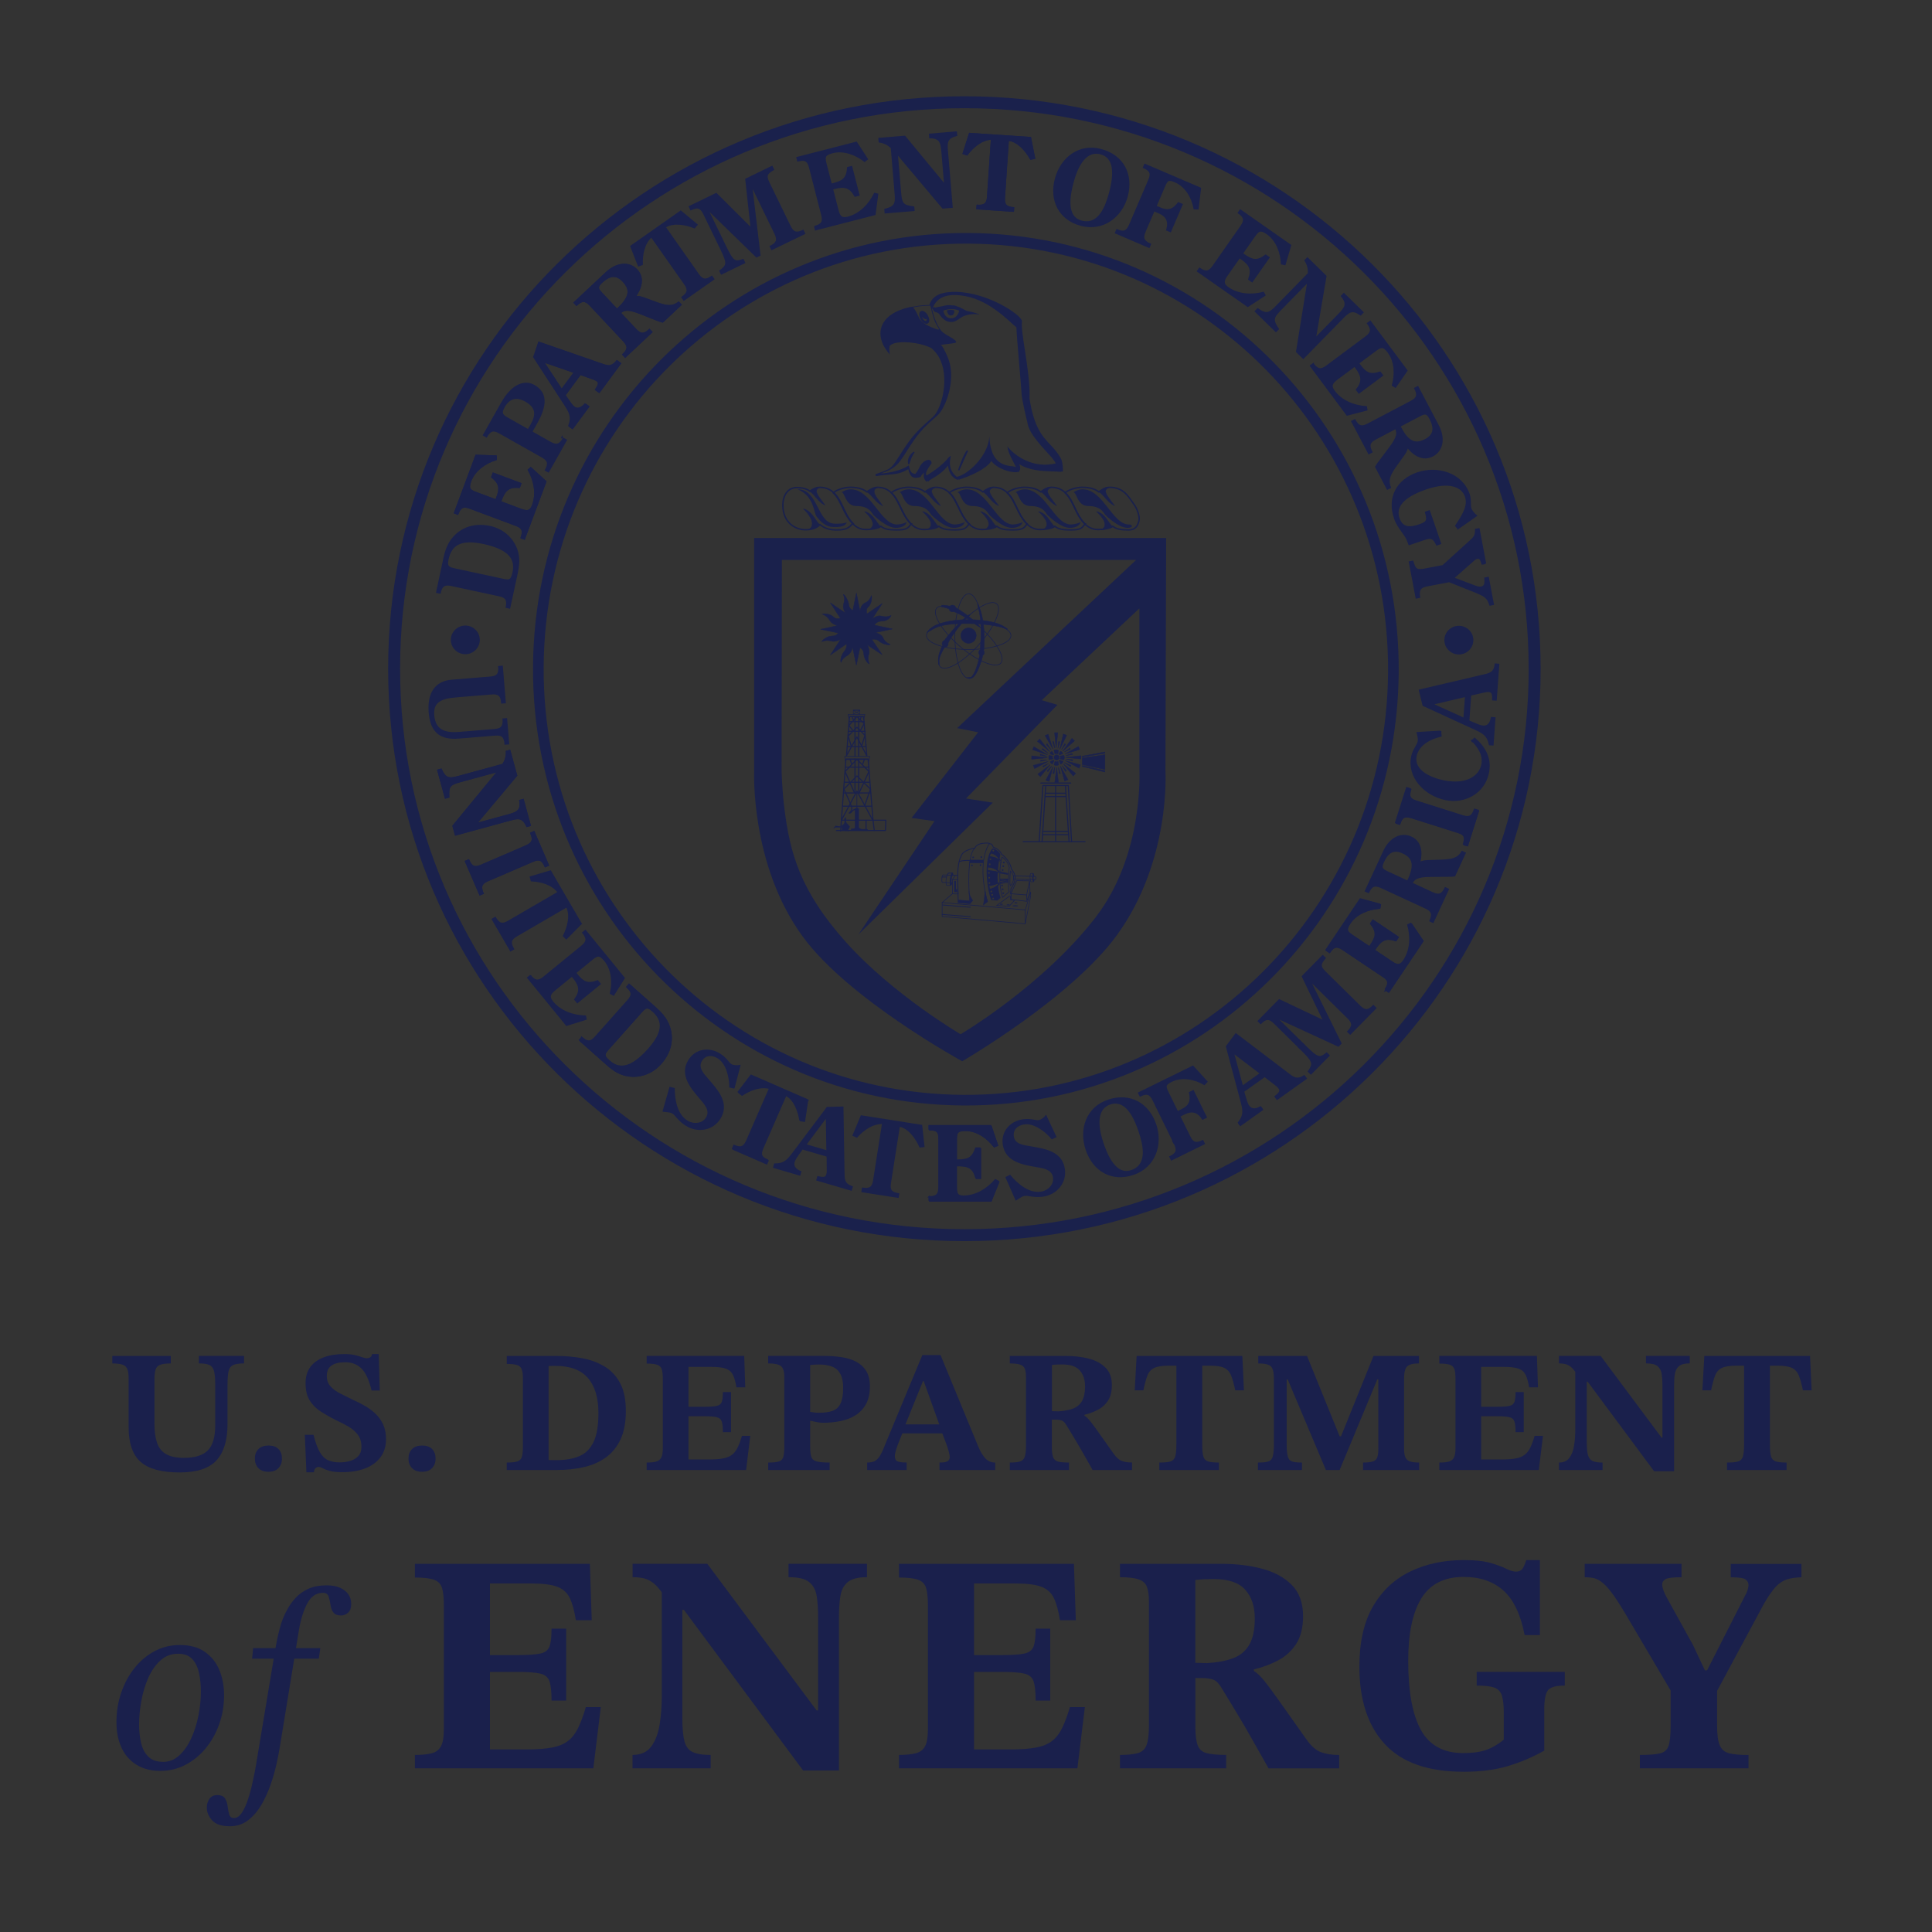 <svg xmlns="http://www.w3.org/2000/svg" xmlns:xlink="http://www.w3.org/1999/xlink" id="Layer_1" data-name="Layer 1" viewBox="0 0 576 576"><rect x="0" y="0" width="576" height="576" fill="#333333" stroke="none"/><defs><style>      .cls-1, .cls-2, .cls-3, .cls-4, .cls-5, .cls-6, .cls-7, .cls-8, .cls-9, .cls-10, .cls-11, .cls-12, .cls-13, .cls-14, .cls-15, .cls-16, .cls-17, .cls-18 {        stroke: #1a214c;      }      .cls-1, .cls-3 {        stroke-width: .12px;      }      .cls-1, .cls-4, .cls-5, .cls-6, .cls-7, .cls-8, .cls-9, .cls-10, .cls-11, .cls-12, .cls-13, .cls-14, .cls-15 {        fill: none;      }      .cls-2 {        fill: url(#linear-gradient);        stroke-width: .07px;      }      .cls-3, .cls-16, .cls-17, .cls-18, .cls-19 {        fill: #1a214c;      }      .cls-4 {        stroke-width: .16px;      }      .cls-4, .cls-5, .cls-6, .cls-7, .cls-8, .cls-9 {        stroke-linecap: round;      }      .cls-4, .cls-5, .cls-6, .cls-7, .cls-8, .cls-9, .cls-13 {        stroke-linejoin: round;      }      .cls-20 {        fill: #1a204c;      }      .cls-5 {        stroke-width: .19px;      }      .cls-6 {        stroke-width: .18px;      }      .cls-7, .cls-12, .cls-17 {        stroke-width: .2px;      }      .cls-8 {        stroke-width: .33px;      }      .cls-9, .cls-11 {        stroke-width: .26px;      }      .cls-10 {        stroke-width: .44px;      }      .cls-13 {        stroke-width: .17px;      }      .cls-14 {        stroke-width: 3.17px;      }      .cls-15 {        stroke-width: 3.56px;      }      .cls-16 {        stroke-width: .4px;      }      .cls-18 {        stroke-width: .13px;      }    </style><linearGradient id="linear-gradient" x1="307.94" y1="261.16" x2="308.05" y2="261.16" gradientUnits="userSpaceOnUse"><stop offset="0" stop-color="#fff"></stop><stop offset=".17" stop-color="#0b0b0b"></stop><stop offset=".26" stop-color="#7f7f7f"></stop><stop offset=".4" stop-color="#8e8e8e"></stop><stop offset=".54" stop-color="#636363"></stop><stop offset=".63" stop-color="#5f5f5f"></stop><stop offset=".72" stop-color="#eaeaea"></stop><stop offset=".79" stop-color="#fff"></stop><stop offset="1" stop-color="#000"></stop></linearGradient></defs><g><path class="cls-15" d="M457.54,199.37c0,93.26-76.12,168.88-170.02,168.88s-170.02-75.62-170.02-168.88S193.62,30.48,287.51,30.48s170.02,75.61,170.02,168.88Z"></path><path class="cls-14" d="M288.71,71.05c70.39.41,127.13,58.26,126.71,129.21-.41,70.96-57.81,128.15-128.21,127.74-70.39-.41-127.13-58.26-126.71-129.21.41-70.95,57.81-128.15,128.21-127.74h0Z"></path><path class="cls-16" d="M152.99,170.67c-.57,2.61-1.22,2.47-3.44,1.99l-13.76-2.97c-1.87-.4-2.76-.6-2.27-2.88.87-4.03,3.33-6.39,10.63-4.82,8.15,1.76,9.64,4.97,8.84,8.67l1.15.28c.41-1.9.63-3.65.35-5.36-.62-3.89-3.62-7.55-8.45-8.59-5.25-1.13-9.38.9-11.72,4.4-.93,1.42-1.49,3.03-1.89,4.87l-2.22,10.33.98.21c.46-2.13,1.28-2.73,3.35-2.29l14.29,3.08c2.08.44,2.57,1.32,2.12,3.47l.97.21,2.23-10.32-1.15-.28h0Z"></path><path class="cls-16" d="M155.39,160.33c.77-2.04.4-2.99-1.59-3.73l-13.7-5.12c-1.99-.74-2.88-.26-3.64,1.79l-.94-.36,6.4-17.14,5.98.19.04,1.03c-3.19.97-6.39,3.15-7.61,6.39-.94,2.54-.09,2.86,2.01,3.64l5.54,2.06.21-.56c1.07-2.84,1.04-4.27-1.46-6.31l.41-1.11,8.21,3.07-.41,1.11c-3.16-.3-4.35.9-5.39,3.68l-.23.63,6,2.25c1.65.61,2.83.86,3.58-1.16,1.31-3.53.51-7.43-1.26-10.6l.69-.62,4.49,4.1-6.4,17.14-.93-.35h0Z"></path><path class="cls-16" d="M155.39,160.33c.77-2.04.4-2.99-1.59-3.73l-13.7-5.12c-1.99-.74-2.88-.26-3.64,1.79l-.94-.36,6.4-17.14,5.98.19.04,1.03c-3.19.97-6.39,3.15-7.61,6.39-.94,2.54-.09,2.86,2.01,3.64l5.54,2.06.21-.56c1.07-2.84,1.04-4.27-1.46-6.31l.41-1.11,8.21,3.07-.41,1.11c-3.16-.3-4.35.9-5.39,3.68l-.23.63,6,2.25c1.65.61,2.83.86,3.58-1.16,1.31-3.53.51-7.43-1.26-10.6l.69-.62,4.49,4.1-6.4,17.14-.93-.35h0Z"></path><path class="cls-16" d="M167.64,116.47l-5.7-8.68,9.64,3.34-3.95,5.34.79,1.34,4.59-6.22,3.53,1.25c.55.17,1.17.41,1.63.75.74.54.79,1.14-.32,2.74l.81.59,6.32-8.57-.81-.6c-1.67,2.17-3.12,1.47-5.27.71l-17.98-6.24-1.48,4.41,9.19,14.12c1.44,2.24,2.31,3.62,1.26,6.36l.81.6,4.79-6.49-.81-.59c-.87,1.02-2.19,1.78-3.43.86-.69-.5-1.22-1.32-1.69-2l-1.14-1.67-.79-1.34h0Z"></path><path class="cls-16" d="M167.64,116.47l-5.7-8.68,9.64,3.34-3.95,5.34.79,1.34,4.59-6.22,3.53,1.25c.55.17,1.17.41,1.63.75.74.54.79,1.14-.32,2.74l.81.59,6.32-8.57-.81-.6c-1.67,2.17-3.12,1.47-5.27.71l-17.98-6.24-1.48,4.41,9.19,14.12c1.44,2.24,2.31,3.62,1.26,6.36l.81.6,4.79-6.49-.81-.59c-.87,1.02-2.19,1.78-3.43.86-.69-.5-1.22-1.32-1.69-2l-1.14-1.67-.79-1.34h0Z"></path><path class="cls-16" d="M135.94,207.74c-5.48.35-6.93,2.24-6.67,5.5.36,4.39,3.16,5.53,7.58,5.17l10.61-.87c2.12-.18,2.72-.99,2.55-3.16l.99-.08.61,7.44-1,.09c-.18-2.18-.9-2.88-3.02-2.71l-10.86.89c-5.26.43-8.23-1.65-8.72-7.54-.49-6.03,1.99-9.24,6.67-9.63l11.5-.94c2.11-.17,2.72-.98,2.54-3.15l1-.09.89,10.82-1,.08c-.17-2.18-.9-2.88-3.02-2.71l-10.65.87h0Z"></path><path class="cls-16" d="M141.91,245.61l9.78-2.67c2.49-.69,3.83-1.31,3.3-4.28l.97-.26,2.11,7.7-.97.26c-1.23-2.66-2.42-2.61-4.99-1.9l-16.3,4.45-.73-2.67,13.44-16.32-11.24,3.07c-3.19.87-3.71,1.39-3.51,4.64l-.97.27-2.26-8.28.97-.27c1.2,2.69,2.23,2.98,4.92,2.25l13.47-3.68c.79-1.1,1.19-2.53,1.1-3.89l.97-.26,2.04,7.44-12.08,14.41h0Z"></path><path class="cls-16" d="M141.91,245.61l9.78-2.67c2.49-.69,3.83-1.31,3.3-4.28l.97-.26,2.11,7.7-.97.26c-1.23-2.66-2.42-2.61-4.99-1.9l-16.3,4.45-.73-2.67,13.44-16.32-11.24,3.07c-3.19.87-3.71,1.39-3.51,4.64l-.97.27-2.26-8.28.97-.27c1.2,2.69,2.23,2.98,4.92,2.25l13.47-3.68c.79-1.1,1.19-2.53,1.1-3.89l.97-.26,2.04,7.44-12.08,14.41h0Z"></path><path class="cls-16" d="M156.87,252.19c1.95-.85,2.26-1.8,1.4-3.81l.91-.39,4.3,9.97-.91.4c-.87-2.01-1.78-2.44-3.73-1.59l-13.43,5.78c-1.95.84-2.26,1.8-1.4,3.82l-.92.39-4.3-9.97.92-.39c.86,2,1.77,2.44,3.72,1.6l13.43-5.79h0Z"></path><path class="cls-16" d="M156.87,252.19c1.95-.85,2.26-1.8,1.4-3.81l.91-.39,4.3,9.97-.91.4c-.87-2.01-1.78-2.44-3.73-1.59l-13.43,5.78c-1.95.84-2.26,1.8-1.4,3.82l-.92.39-4.3-9.97.92-.39c.86,2,1.77,2.44,3.72,1.6l13.43-5.79h0Z"></path><path class="cls-16" d="M173.25,275.39l-4.42,4.47-.83-.81c1.24-2.41,2.34-6.18.93-8.72l-14.9,8.67c-1.84,1.07-2.03,2.05-.93,3.95l-.86.49-5.46-9.39.87-.51c1.1,1.89,2.05,2.21,3.89,1.15l14.9-8.67c-1.85-2.43-5.08-3.29-8.01-3.44l-.31-1.12,6-1.77,9.14,15.7h0Z"></path><path class="cls-16" d="M181.68,316.42c-2-1.77-1.56-2.27-.04-3.97l9.36-10.52c1.27-1.43,1.88-2.11,3.62-.56,3.09,2.74,3.92,6.04-1.04,11.62-5.54,6.24-9.06,5.95-11.89,3.42l-.81.87c1.45,1.3,2.87,2.35,4.49,2.94,3.69,1.38,8.35.56,11.64-3.13,3.56-4.02,3.84-8.61,1.94-12.37-.78-1.5-1.9-2.79-3.31-4.04l-7.89-7.01-.66.75c1.63,1.45,1.76,2.45.35,4.04l-9.72,10.93c-1.41,1.59-2.42,1.59-4.05.13l-.67.75,7.89,7.01.81-.87h0Z"></path><path class="cls-16" d="M181.68,316.42c-2-1.77-1.56-2.27-.04-3.97l9.36-10.52c1.27-1.43,1.88-2.11,3.62-.56,3.09,2.74,3.92,6.04-1.04,11.62-5.54,6.24-9.06,5.95-11.89,3.42l-.81.87c1.45,1.3,2.87,2.35,4.49,2.94,3.69,1.38,8.35.56,11.64-3.13,3.56-4.02,3.84-8.61,1.94-12.37-.78-1.5-1.9-2.79-3.31-4.04l-7.89-7.01-.66.75c1.63,1.45,1.76,2.45.35,4.04l-9.72,10.93c-1.41,1.59-2.42,1.59-4.05.13l-.67.75,7.89,7.01.81-.87h0Z"></path><path class="cls-16" d="M240.76,328.06l-.92,6.22-1.15-.17c-.42-2.67-1.76-6.37-4.4-7.59l-6.89,15.8c-.85,1.95-.42,2.87,1.58,3.74l-.4.91-9.96-4.34.4-.92c2,.87,2.97.57,3.82-1.38l6.9-15.79c-2.92-.88-6.04.33-8.5,1.95l-.91-.74,3.79-4.97,16.66,7.27h0Z"></path><path class="cls-16" d="M274.75,335.54l.68,6.26-1.15.12c-1.09-2.48-3.31-5.72-6.18-6.22l-2.67,17.02c-.33,2.11.31,2.88,2.47,3.22l-.16.99-10.73-1.68.15-.99c2.15.33,3.01-.21,3.34-2.31l2.67-17.02c-3.05-.11-5.76,1.86-7.73,4.04l-1.07-.48,2.41-5.77,17.95,2.82h0Z"></path><path class="cls-16" d="M277.19,357.03c2.18-.01,2.94-.68,2.94-2.8v-14.62c0-2.13-.76-2.79-2.95-2.79v-1h18.29l1.92,5.66-.94.4c-2.04-2.64-5.19-4.88-8.65-4.88-2.7,0-2.7.92-2.7,3.16v5.92h.61c3.03,0,4.36-.52,5.4-3.59h1.18v8.77h-1.18c-.82-3.06-2.38-3.76-5.35-3.76h-.67v6.4c0,1.76.18,2.94,2.34,2.94,3.76,0,7.13-2.13,9.49-4.89l.82.42-2.27,5.65h-18.29v-1h0Z"></path><path class="cls-16" d="M277.19,357.03c2.18-.01,2.94-.68,2.94-2.8v-14.62c0-2.13-.76-2.79-2.95-2.79v-1h18.29l1.92,5.66-.94.4c-2.04-2.64-5.19-4.88-8.65-4.88-2.7,0-2.7.92-2.7,3.16v5.92h.61c3.03,0,4.36-.52,5.4-3.59h1.18v8.77h-1.18c-.82-3.06-2.38-3.76-5.35-3.76h-.67v6.4c0,1.76.18,2.94,2.34,2.94,3.76,0,7.13-2.13,9.49-4.89l.82.42-2.27,5.65h-18.29v-1h0Z"></path><path class="cls-16" d="M351.06,331.49l1.3-.64c2.31-1.14,2.85-2.55,2.32-5.12l1.06-.53,3.88,7.91-1.06.52c-1.46-2.29-3.25-2.63-5.32-1.62l-1.55.76,3.01,6.12c.93,1.91,1.93,2.16,3.89,1.2l.44.89-9.78,4.81-.44-.91c1.96-.96,2.35-1.89,1.41-3.8l-6.43-13.13c-.93-1.9-1.91-2.18-3.87-1.21l-.45-.89,16.18-7.95,4.17,4.59-.75.81c-2.86-1.71-6.68-2.47-9.79-.95-2.01.99-1.96,1.51-1.06,3.33l2.84,5.81h0Z"></path><path class="cls-16" d="M370.41,323.88l-2.71-10.03,8.12,6.17-5.41,3.86.34,1.51,6.3-4.49,2.96,2.29c.46.33.99.75,1.32,1.22.52.75.38,1.33-1.17,2.51l.58.81,8.67-6.18-.58-.81c-2.26,1.53-3.41.42-5.23-.97l-15.15-11.52-2.78,3.73,4.35,16.28c.68,2.57,1.06,4.16-.78,6.43l.58.82,6.57-4.69-.58-.81c-1.14.7-2.63,1.01-3.52-.24-.49-.7-.75-1.63-.99-2.44l-.56-1.94-.34-1.51h0Z"></path><path class="cls-16" d="M413.16,295.2c1.22-1.81,1.09-2.81-.68-4l-12.14-8.15c-1.76-1.18-2.74-.92-3.95.89l-.83-.56,10.19-15.19,5.78,1.57-.19.99c-3.33.22-6.95,1.6-8.87,4.46-1.5,2.24-.76,2.76,1.11,4l4.92,3.3.34-.5c1.69-2.52,2-3.92.04-6.48l.66-.98,7.28,4.89-.66.98c-3-1.03-4.44-.14-6.09,2.34l-.37.55,5.31,3.57c1.46.98,2.54,1.48,3.75-.3,2.09-3.13,2.2-7.11,1.24-10.61l.8-.45,3.42,5.03-10.19,15.19-.83-.56h0Z"></path><path class="cls-16" d="M413.16,295.2c1.22-1.81,1.09-2.81-.68-4l-12.14-8.15c-1.76-1.18-2.74-.92-3.95.89l-.83-.56,10.19-15.19,5.78,1.57-.19.99c-3.33.22-6.95,1.6-8.87,4.46-1.5,2.24-.76,2.76,1.11,4l4.92,3.3.34-.5c1.69-2.52,2-3.92.04-6.48l.66-.98,7.28,4.89-.66.98c-3-1.03-4.44-.14-6.09,2.34l-.37.55,5.31,3.57c1.46.98,2.54,1.48,3.75-.3,2.09-3.13,2.2-7.11,1.24-10.61l.8-.45,3.42,5.03-10.19,15.19-.83-.56h0Z"></path><path class="cls-16" d="M420.81,243.75c-2.03-.65-2.89-.13-3.55,1.95l-.95-.3,3.29-10.36.95.3c-.66,2.09-.26,3.01,1.77,3.65l13.95,4.43c2.01.64,2.88.12,3.54-1.96l.95.3-3.28,10.35-.95-.29c.66-2.09.25-3.01-1.77-3.65l-13.94-4.42h0Z"></path><path class="cls-16" d="M420.81,243.75c-2.03-.65-2.89-.13-3.55,1.95l-.95-.3,3.29-10.36.95.3c-.66,2.09-.26,3.01,1.77,3.65l13.95,4.43c2.01.64,2.88.12,3.54-1.96l.95.3-3.28,10.35-.95-.29c.66-2.09.25-3.01-1.77-3.65l-13.94-4.42h0Z"></path><path class="cls-16" d="M157.49,128.17l-5.78-3.27c-1.83-1.03-2.62-1.48-1.41-3.62,1.41-2.49,3.53-3.34,6.41-1.71,3.12,1.76,3.44,3.9,1.67,7.04l-.89,1.56,1.03.57,1.28-2.27c2.13-3.77,4.3-8.78-.56-11.53-2.62-1.48-6.37-.64-9.71,5.28l-5.37,9.51.87.5c1.08-1.91,2.02-2.24,3.88-1.19l12.73,7.19c1.85,1.05,2.06,2.03.98,3.94l.88.49,5.34-9.46-.87-.49c-1.08,1.9-2.03,2.23-3.88,1.19l-5.57-3.15-1.03-.57h0Z"></path><path class="cls-16" d="M167.34,116.29l-5.7-8.68,9.64,3.34-3.95,5.34.79,1.34,4.59-6.23,3.53,1.25c.54.17,1.17.41,1.63.75.74.54.78,1.14-.32,2.74l.81.6,6.32-8.58-.8-.59c-1.67,2.17-3.12,1.47-5.27.71l-17.98-6.24-1.48,4.41,9.19,14.13c1.44,2.24,2.31,3.62,1.27,6.37l.8.59,4.8-6.49-.81-.59c-.87,1.02-2.19,1.78-3.44.86-.68-.5-1.21-1.31-1.69-2l-1.14-1.67-.79-1.34h0Z"></path><path class="cls-16" d="M184.36,91.87l-.42.39-4.46-4.76c-1.18-1.26-1.63-1.88-.18-3.25,2.38-2.22,4.4-2.63,6.49-.39,2.2,2.34,2.21,4.57-1.43,8l.56,1.43c.93-.87,2.02-1.43,6.03.18l3.9,1.54c.89.33,1.78.75,2.7.97l5.47-5.13-.69-.73c-2.03,1.65-4.07.99-6.3.25l-3.44-1.27c-1.06-.38-2.14-.82-3.26-.64,1.75-2.4,2.82-5.56.54-7.99-2.2-2.35-5.88-2.23-9.15.84l-9.52,8.93.69.73c1.59-1.49,2.6-1.52,4.05.02l10.01,10.67c1.45,1.54,1.36,2.55-.24,4.04l.68.74,7.92-7.44-.68-.73c-1.59,1.49-2.6,1.53-4.06-.02l-4.65-4.96-.56-1.43h0Z"></path><path class="cls-16" d="M184.36,91.87l-.42.39-4.46-4.76c-1.18-1.26-1.63-1.88-.18-3.25,2.38-2.22,4.4-2.63,6.49-.39,2.2,2.34,2.21,4.57-1.43,8l.56,1.43c.93-.87,2.02-1.43,6.03.18l3.9,1.54c.89.33,1.78.75,2.7.97l5.47-5.13-.69-.73c-2.03,1.65-4.07.99-6.3.25l-3.44-1.27c-1.06-.38-2.14-.82-3.26-.64,1.75-2.4,2.82-5.56.54-7.99-2.2-2.35-5.88-2.23-9.15.84l-9.52,8.93.69.73c1.59-1.49,2.6-1.52,4.05.02l10.01,10.67c1.45,1.54,1.36,2.55-.24,4.04l.68.74,7.92-7.44-.68-.73c-1.59,1.49-2.6,1.53-4.06-.02l-4.65-4.96-.56-1.43h0Z"></path><path class="cls-16" d="M307.2,41.04l1.23,6.16-1.14.23c-1.3-2.37-3.81-5.39-6.71-5.65l-1.15,17.19c-.14,2.13.57,2.84,2.75,2.98l-.07,1-10.84-.73.08-.99c2.17.15,2.97-.47,3.11-2.59l1.16-17.2c-3.05.16-5.57,2.37-7.34,4.71l-1.1-.39,1.89-5.95,18.13,1.21h0Z"></path><path class="cls-16" d="M307.2,41.04l1.23,6.16-1.14.23c-1.3-2.37-3.81-5.39-6.71-5.65l-1.15,17.19c-.14,2.13.57,2.84,2.75,2.98l-.07,1-10.84-.73.08-.99c2.17.15,2.97-.47,3.11-2.59l1.16-17.2c-3.05.16-5.57,2.37-7.34,4.71l-1.1-.39,1.89-5.95,18.13,1.21h0Z"></path><path class="cls-16" d="M202.97,62.98l4.83,4.02-.75.89c-2.5-1.03-6.35-1.8-8.76-.18l9.91,14.1c1.22,1.74,2.23,1.85,4.01.59l.58.81-8.9,6.25-.57-.82c1.79-1.26,2.03-2.24.81-3.98l-9.92-14.09c-2.27,2.04-2.85,5.34-2.75,8.28l-1.09.39-2.28-5.82,14.87-10.45h0Z"></path><path class="cls-16" d="M235.56,67.49c.93,1.92,1.91,2.18,3.87,1.23l.44.9-9.78,4.74-.43-.9c1.96-.96,2.35-1.89,1.43-3.8l-6.95-14.3-.06.03,2.46,20.7-.98.47-14.54-14.15-.06.03,5.39,11.11c2.13,4.36,2.64,4.79,5.19,3.86l.44.9-6.9,3.36-.44-.9c2.18-1.64,2.44-2.13.3-6.53l-5.1-10.51c-.99-2.05-2.03-2.11-3.86-1.22l-.44-.91,8-3.88,10.45,10.41-1.61-14.7,7.78-3.78.44.9c-1.9,1.09-2.44,1.73-1.43,3.8l6.39,13.15h0Z"></path><path class="cls-16" d="M242.88,67.53c2.11-.54,2.68-1.38,2.15-3.43l-3.64-14.17c-.53-2.06-1.43-2.52-3.54-1.97l-.25-.97,17.72-4.56,3.26,5.01-.81.63c-2.63-2.06-6.25-3.45-9.6-2.58-2.61.67-2.38,1.55-1.83,3.73l1.48,5.72.59-.15c2.94-.76,4.1-1.59,4.33-4.82l1.14-.29,2.19,8.49-1.14.3c-1.56-2.77-3.24-3.05-6.11-2.31l-.65.16,1.6,6.21c.43,1.7.91,2.8,3,2.27,3.64-.94,6.38-3.84,7.98-7.11l.9.21-.8,6.04-17.72,4.56-.24-.97h0Z"></path><path class="cls-16" d="M281.69,55.16l-.85-10.09c-.22-2.58-.58-4.01-3.6-4.03l-.08-1,7.95-.67.09.99c-2.84.73-3.01,1.9-2.78,4.57l1.42,16.84-2.75.23-13.61-16.18.98,11.61c.28,3.3.7,3.9,3.93,4.3l.09.99-8.55.72-.09-1c2.87-.69,3.34-1.65,3.1-4.43l-1.17-13.92c-.93-.98-2.27-1.63-3.62-1.79l-.09-1,7.68-.65,11.97,14.49h0Z"></path><path class="cls-16" d="M322.23,67.13c6.74,1.8,12.22-2.66,13.8-8.59,1.74-6.47-1.14-12.14-7.73-13.91-6.54-1.76-11.93,2.43-13.61,8.67-1.73,6.45,1.15,12.11,7.54,13.83l.16-1.18h0c-3.17-.85-4.51-4.19-2.52-11.55,1.9-7.09,4.92-9.49,8.29-8.58,3.13.84,4.73,4,2.71,11.57-1.07,3.98-3.15,9.99-8.48,8.56"></path><path class="cls-16" d="M344.6,61.49l1.34.57c2.37,1.02,3.78.5,5.39-1.58l1.09.46-3.47,8.09-1.08-.46c.79-2.6-.13-4.18-2.24-5.09l-1.59-.68-2.69,6.27c-.84,1.95-.38,2.88,1.63,3.74l-.39.91-10.01-4.29.4-.92c2,.86,2.96.54,3.8-1.41l5.76-13.44c.84-1.95.4-2.87-1.61-3.72l.4-.92,16.56,7.1-.74,6.14-1.11-.04c-.58-3.28-2.48-6.67-5.66-8.03-2.06-.89-2.42-.52-3.22,1.36l-2.54,5.94h0Z"></path><path class="cls-16" d="M357.62,80c1.8,1.25,2.79,1.14,4.02-.6l8.38-11.98c1.22-1.75.99-2.73-.81-3.97l.57-.82,14.99,10.49-1.69,5.75-.99-.21c-.16-3.33-1.45-6.98-4.28-8.96-2.22-1.55-2.74-.81-4.03,1.03l-3.39,4.85.49.35c2.5,1.73,3.88,2.09,6.47.16l.98.68-5.04,7.19-.98-.68c1.1-2.98.23-4.44-2.21-6.14l-.54-.38-3.68,5.24c-1,1.45-1.54,2.52.23,3.76,3.08,2.16,7.06,2.35,10.57,1.44l.44.81-5.11,3.32-14.99-10.49.58-.82h0Z"></path><path class="cls-16" d="M392.16,100.86l7.09-7.24c1.8-1.84,2.65-3.05.7-5.35l.7-.72,5.7,5.58-.71.72c-2.39-1.67-3.39-1.04-5.26.87l-11.82,12.08-1.98-1.93,3.36-20.87-8.15,8.32c-2.31,2.37-2.5,3.08-.69,5.78l-.7.71-6.14-6,.7-.72c2.39,1.72,3.42,1.45,5.37-.55l9.76-9.98c.14-1.36-.24-2.79-1-3.91l.7-.72,5.5,5.39-3.15,18.53h0Z"></path><path class="cls-16" d="M391.5,108.46c1.31,1.76,2.29,1.96,4,.7l11.74-8.73c1.71-1.27,1.79-2.27.48-4.03l.81-.59,10.92,14.68-3.42,4.92-.88-.52c.91-3.21.82-7.07-1.24-9.85-1.61-2.17-2.35-1.63-4.15-.29l-4.74,3.53.36.49c1.8,2.44,3.02,3.2,6.09,2.2l.71.95-7.04,5.23-.71-.95c1.97-2.48,1.61-4.15-.17-6.53l-.39-.53-5.14,3.82c-1.41,1.05-2.26,1.91-.97,3.63,2.24,3.02,5.95,4.45,9.59,4.7l.15.91-5.89,1.54-10.91-14.68.8-.6h0Z"></path><path class="cls-16" d="M417.35,127.06l5.78-3.04c1.53-.81,2.25-1.08,3.17.69,1.51,2.87,1.37,4.94-1.34,6.37-2.85,1.5-5,.92-7.34-3.52l-.27-.5-1.26.67c.58,1.13.85,2.33-1.77,5.76l-2.52,3.36c-.55.77-1.19,1.51-1.65,2.33l3.48,6.63.9-.46c-1.06-2.4.13-4.19,1.43-6.14l2.13-2.97c.66-.93,1.37-1.84,1.49-2.97,1.84,2.32,4.61,4.19,7.56,2.63,2.85-1.5,3.71-5.07,1.63-9.05l-6.08-11.55-.89.46c1.02,1.94.79,2.92-1.09,3.91l-12.94,6.81c-1.88.99-2.83.62-3.84-1.31l-.89.46,5.07,9.61.89-.47c-1.02-1.94-.79-2.91,1.09-3.9l6.02-3.16,1.26-.67h0Z"></path><path class="cls-16" d="M434.68,157.59l-.67-.83c2.55-3.79,3.81-6.21,2.92-8.79-.95-2.75-4.54-4.73-11.83-2.23-7.2,2.47-9.15,5.6-8.05,8.78,1.07,3.16,3.57,2.86,6.24,1.94,2.36-.81,2.35-1.48,1.73-3.74l1.11-.39,3.34,9.73-1.12.39c-1.07-2.26-1.81-2.3-3.99-1.55l-4.25,1.45c-.71-2-.82-2.12-1.99-3.74-.97-1.34-1.79-2.5-2.32-4.08-2.11-6.14.69-11.44,6.84-13.54,5.83-1.99,13.17.07,15.33,6.36.29.86.33,1.64.36,2.38,0,.73,0,1.38.17,1.9.25.74,1.04,1.63,1.66,2.12l-5.48,3.84h0Z"></path><path class="cls-16" d="M442.88,167.96l-.98.19c-.41-1.5-.79-1.86-1.47-1.73-.53.1-.85.37-1.21.72l-5.88,5.19,6.26,2.37c.57.24,1.36.49,1.99.37,1.4-.27,1.2-1.65,1.12-2.72l.98-.18,1.51,8.02-.98.18c-.64-2.09-1.6-2.69-3.51-3.52l-.77-.33-7.88-3.14-6.65,1.26c-1.93.4-2.61,1.18-2.19,3.44l-.98.19-2.03-10.73.98-.19c.58,1.9.82,2.87,3.29,2.4l5.7-1.08,8.19-7.44c1.24-1.1,1.62-1.73,1.58-3.39l.98-.18,1.95,10.31h0Z"></path><path class="cls-16" d="M158.09,290.84c1.38,1.69,2.37,1.85,4.02.51l11.33-9.26c1.65-1.34,1.69-2.35.31-4.04l.77-.63,11.58,14.17-3.18,5.06-.91-.48c.76-3.24.51-7.1-1.69-9.78-1.7-2.09-2.41-1.52-4.15-.1l-4.58,3.74.39.48c1.92,2.34,3.17,3.05,6.19,1.92l.75.91-6.79,5.55-.75-.91c1.85-2.58,1.42-4.22-.46-6.52l-.42-.5-4.96,4.05c-1.37,1.11-2.16,2-.8,3.67,2.38,2.91,6.16,4.17,9.79,4.27l.19.9-5.81,1.81-11.57-14.17.78-.63h0Z"></path><path class="cls-16" d="M181.48,316.21c-1.99-1.78-1.55-2.28-.04-3.98l9.35-10.52c1.27-1.43,1.87-2.1,3.62-.55,3.08,2.74,3.92,6.04-1.04,11.62-5.54,6.24-9.07,5.95-11.9,3.44l-.81.86c1.45,1.29,2.86,2.35,4.49,2.94,3.69,1.37,8.35.55,11.64-3.14,3.57-4.01,3.84-8.6,1.94-12.36-.77-1.5-1.9-2.79-3.31-4.04l-7.89-7.02-.66.75c1.63,1.46,1.76,2.46.34,4.05l-9.72,10.92c-1.41,1.59-2.42,1.58-4.05.14l-.66.74,7.89,7.02.81-.86h0Z"></path><path class="cls-16" d="M218.82,324.33l-1.19-.27c0-2.85-.95-7.09-3.56-8.7-1.78-1.09-3.81-1.03-4.96.83-1.3,2.11.57,4.06,1.91,5.59l1.22,1.43c2.55,2.99,4.75,6.36,2.4,10.19-2.18,3.55-6.64,4.18-10.02,2.09-1.11-.67-2.06-1.57-2.91-2.56-.4-.45-.62-.78-1.14-1.1-.44-.27-.7-.36-2.81-.58l1.99-7,1.22.29c.01,3.38.76,7.8,3.89,9.72,1.86,1.14,4.58,1,5.8-1,1.3-2.12-.37-4.03-1.7-5.56-2.75-3.23-6.28-7.17-3.58-11.56,2.02-3.28,5.97-3.85,9.14-1.9,1.06.65,1.75,1.33,2.52,2.27.29.35.55.69.93.92.64.4,1.84.42,2.58.27l-1.73,6.63h0Z"></path><path class="cls-16" d="M240.56,327.84l-.93,6.22-1.15-.17c-.42-2.67-1.75-6.36-4.4-7.58l-6.89,15.79c-.85,1.95-.42,2.87,1.58,3.74l-.4.91-9.95-4.34.4-.92c2,.88,2.96.56,3.82-1.38l6.89-15.79c-2.93-.89-6.04.34-8.5,1.95l-.91-.74,3.79-4.96,16.66,7.26h0Z"></path><path class="cls-16" d="M240.19,341.3l6.21-8.33.17,10.2-6.38-1.87-.98,1.2,7.43,2.17.04,3.74c.02.58.02,1.24-.15,1.79-.25.86-.8,1.12-2.68.64l-.29.96,10.22,2.99.28-.96c-2.6-.84-2.45-2.43-2.48-4.71l-.31-19.03-4.65.12-10.12,13.48c-1.61,2.12-2.62,3.41-5.54,3.37l-.28.96,7.75,2.27.28-.96c-1.26-.46-2.43-1.44-1.99-2.91.25-.82.82-1.61,1.3-2.29l1.18-1.64.98-1.2h0Z"></path><path class="cls-16" d="M276.99,356.81c2.18,0,2.94-.66,2.94-2.79v-14.63c0-2.12-.77-2.79-2.95-2.79v-1h18.3l1.91,5.67-.94.39c-2.03-2.64-5.19-4.88-8.65-4.88-2.7,0-2.69.91-2.69,3.16v5.92h.61c3.04-.01,4.37-.53,5.4-3.58h1.18s0,8.76,0,8.76h-1.18c-.82-3.06-2.37-3.77-5.34-3.77h-.67v6.41c0,1.76.19,2.94,2.33,2.94,3.76,0,7.14-2.13,9.5-4.88l.82.43-2.27,5.63h-18.29s0-1,0-1h0Z"></path><path class="cls-16" d="M314.73,338.92l-1.09.54c-1.81-2.18-5.25-4.86-8.29-4.43-2.07.29-3.59,1.64-3.29,3.8.34,2.46,3.03,2.76,5.03,3.09l1.86.33c3.87.68,7.71,1.89,8.34,6.33.58,4.11-2.45,7.44-6.38,8-1.29.19-2.59.1-3.88-.12-.6-.1-.98-.2-1.58-.11-.51.07-.78.16-2.54,1.33l-2.93-6.65,1.12-.56c2.17,2.6,5.55,5.53,9.19,5.01,2.17-.29,4.17-2.14,3.85-4.46-.35-2.46-2.86-2.87-4.86-3.21-4.19-.73-9.41-1.52-10.13-6.62-.53-3.81,2.14-6.77,5.84-7.29,1.23-.17,2.19-.09,3.39.13.44.08.85.19,1.3.12.76-.1,1.7-.85,2.16-1.43l2.9,6.2h0Z"></path><path class="cls-16" d="M337.8,350.13c6.61-2.21,8.7-8.96,6.76-14.78-2.13-6.35-7.67-9.48-14.14-7.32-6.42,2.16-8.6,8.61-6.54,14.75,2.12,6.32,7.66,9.46,13.93,7.34l-.52-1.07h0c-3.11,1.05-6.07-1.01-8.49-8.22-2.33-6.97-1.12-10.63,2.17-11.74,3.08-1.03,6.17.71,8.65,8.13,1.31,3.91,2.89,10.08-2.33,11.83"></path><path class="cls-16" d="M405.4,299.96c1.52,1.49,2.53,1.42,4.05-.13l.72.7-7.62,7.73-.72-.7c1.53-1.55,1.6-2.56.07-4.05l-11.32-11.17-.03.04,9.23,18.69-.77.78-18.43-8.49-.04.04,8.8,8.67c3.46,3.4,4.08,3.63,6.18,1.91l.71.7-5.4,5.47-.72-.71c1.51-2.26,1.59-2.81-1.88-6.25l-8.32-8.21c-1.62-1.6-2.64-1.31-4.06.14l-.7-.7,6.23-6.33,13.33,6.32-6.42-13.32,6.07-6.16.71.7c-1.43,1.66-1.72,2.44-.08,4.06l10.41,10.26h0Z"></path><path class="cls-16" d="M412.96,295c1.22-1.82,1.09-2.82-.68-4l-12.14-8.15c-1.76-1.18-2.74-.93-3.96.89l-.83-.55,10.19-15.19,5.78,1.57-.2,1.01c-3.33.2-6.96,1.58-8.87,4.45-1.51,2.24-.76,2.75,1.1,4l4.92,3.29.34-.51c1.69-2.51,2-3.91.03-6.48l.65-.99,7.29,4.89-.66.98c-3-1.02-4.44-.13-6.1,2.34l-.37.55,5.32,3.57c1.47.98,2.55,1.49,3.74-.3,2.1-3.12,2.21-7.1,1.24-10.61l.81-.44,3.42,5.03-10.21,15.19-.83-.55h0Z"></path><path class="cls-16" d="M420.95,263.33l6.16,2.86c1.93.89,2.86.49,3.78-1.5l.91.42-4.56,9.86-.9-.42c.91-1.98.62-2.95-1.3-3.84l-13.27-6.14c-1.93-.89-2.86-.48-3.77,1.5l-.91-.42,5.48-11.84c1.88-4.08,5.24-5.57,8.16-4.21,3.03,1.4,3.23,4.73,2.5,7.61.98-.59,2.14-.58,3.26-.62l3.67-.12c2.34-.16,4.48-.29,5.75-2.59l.91.42-3.15,6.8c-.93.14-1.91.09-2.86.11l-4.2.03c-4.2,0-5.08.89-5.61,2l-1.33-.5.24-.52c2.1-4.55,1.26-6.61-1.66-7.96-2.79-1.29-4.51-.15-5.87,2.8-.85,1.82-.18,2.21,1.37,2.94l5.92,2.74,1.29.6h0Z"></path><path class="cls-16" d="M420.61,243.54c-2.03-.64-2.9-.12-3.55,1.96l-.96-.3,3.29-10.35.96.31c-.67,2.08-.25,3.01,1.76,3.65l13.95,4.42c2.03.64,2.89.11,3.55-1.95l.95.29-3.28,10.35-.96-.3c.67-2.08.26-3.01-1.77-3.65l-13.94-4.43h0Z"></path><path class="cls-16" d="M429.47,218.01l.14,1.42c-3.12.71-6.73,2.54-7.44,5.92-.94,4.51,4.58,6.73,8.06,7.45,7.18,1.49,10.89-1.45,11.59-4.78.61-2.94-1.05-5.24-2.91-7.24l.72-.66c3.17,2.78,4.97,6.06,4.07,10.37-1.24,5.92-7.03,9.05-12.74,7.86-6.18-1.29-11.32-6.67-10.04-12.81.23-1.07.65-1.88,1.04-2.58.39-.7.75-1.26.89-1.86.16-.78-.05-1.56-.23-2.31l-.08-.35,6.94-.41h0Z"></path><path class="cls-16" d="M436.49,214.21l-9.46-4.29,9.94-2.34-.48,6.63,1.38.71.55-7.72,3.65-.83c.55-.15,1.2-.28,1.78-.25.91.07,1.28.55,1.19,2.5l1,.07.76-10.62-.99-.07c-.25,2.71-1.85,2.91-4.08,3.42l-18.53,4.34,1.1,4.52,15.32,7.03c2.42,1.11,3.89,1.83,4.47,4.7l1,.06.58-8.04-1.01-.08c-.18,1.33-.89,2.68-2.44,2.57-.85-.06-1.73-.45-2.5-.78l-1.86-.8-1.38-.71h0Z"></path><line class="cls-16" x1="354.1" y1="337.89" x2="353.68" y2="337.03"></line><polyline class="cls-16" points="349.59 340.01 350.03 340.88 350.03 340.88 350.03 340.88"></polyline><polyline class="cls-16" points="356.81 341.77 358.84 340.79 358.84 340.79 358.66 340.42"></polyline><path class="cls-16" d="M370.21,323.68c.05-.04.1-.07.16-.11l-.16.11h0Z"></path><path class="cls-16" d="M369.63,335.29l6.58-4.68-.34-.47c-2.08,1.55-4.24,3.13-6.51,4.78l.27.37h0Z"></path><path class="cls-16" d="M389.22,321.33l-.24-.32c-1.44,1.24-2.93,2.46-4.44,3.66l4.68-3.34h0Z"></path><polyline class="cls-16" points="387.09 312.08 387.79 312.78 387.79 312.78"></polyline><line class="cls-16" x1="388.94" y1="311.69" x2="388.23" y2="310.99"></line><path class="cls-16" d="M438.91,220.78s.04.04.05.07c.02-.06.03-.11.05-.17l-.1.1h0Z"></path><path class="cls-16" d="M153.39,170.5s.02-.09.03-.13c-.02.04-.05.08-.06.12h.04Z"></path><path class="cls-16" d="M167.53,130.43c-.04.08-.09.16-.13.23.05-.07.1-.14.15-.22h-.02Z"></path><path class="cls-16" d="M229.66,73.47h0Z"></path><line class="cls-16" x1="149.87" y1="202.79" x2="149.74" y2="201.15"></line><path class="cls-16" d="M173.44,309.31l-.18.19c.09-.03.19-.07.28-.11-.03-.04-.07-.06-.1-.09h0Z"></path><path class="cls-19" d="M143.05,190.78c0,2.36-1.94,4.26-4.32,4.26s-4.32-1.91-4.32-4.26,1.94-4.28,4.32-4.28,4.32,1.91,4.32,4.28Z"></path><path class="cls-19" d="M439.26,190.84c0,2.36-1.94,4.28-4.32,4.28s-4.32-1.92-4.32-4.28,1.93-4.26,4.32-4.26,4.32,1.9,4.32,4.26Z"></path><path class="cls-19" d="M276.65,94.08c-.57-1.03-1.45-1.61-2.07-1.33-.21.09-.37.27-.45.52-.16.47-.04,1.18.32,1.86.56,1.04,1.46,1.61,2.09,1.34.21-.1.36-.27.45-.52.16-.48.03-1.17-.34-1.86ZM276.11,95.69c-.3.14-.77-.23-1.07-.84-.07-.15-.08-.28-.12-.42,0,0,0,0,0,0,.28.45.65.59.9.68l.07.03c.15.06.28,0,.39-.09,0,.02.01.04.01.05.02.28-.03.5-.19.58Z"></path><path class="cls-16" d="M270.93,138.31s.73-2.62,1.61-3.5c0,0-2.05,1.17-1.61,3.5h0Z"></path><path class="cls-16" d="M285.81,140.21s1.46-4.53,2.63-5.84l-2.63,5.84h0Z"></path><path class="cls-19" d="M288.06,92.63c-.74-.38-1.63-.94-2.5-1.22-.05-.01-.09-.01-.13-.02-.16-.07-.32-.15-.49-.2-.43-.14-.86-.17-1.29-.16-.67-.09-1.45-.07-2.43.19-1.09.29-1.81.27-2.3.48-.29-.04-.4-.13-.55-.12-.18.02-.55.27-.06.99.03.04.07.04.1.07,0,.03.02.06.09.16.14.19.39.26.67.29.05.02.1.05.16.07.09.05.18.13.28.15.05.03.1.06.15.09.21.17.42.39.62.72.21.34.53.7.95,1.01.33.32.74.6,1.36.75,1.58.4,2.36-.18,4.09-1.36.59-.36,1.65-.72,3-.85.41-.04.84-.03,1.28-.02.11.02.22.05.3.06.29.07.5.11.53.07.09-.14-1.9-.81-3.53-1.05-.08-.01-.19-.07-.29-.1ZM283.58,94.9c-1.99.05-2.34-2.25-2.34-2.25,0,0,.46-.41,2.3-.46,1.84-.05,2.41.46,2.41.46,0,0-.36,2.21-2.36,2.25ZM316.39,136.92c-.94-1.87-2.06-3.06-3.24-4.31-2.39-2.54-4.87-5.17-6.21-13.77.18-4.23-.64-9.63-1.38-14.4-.58-3.78-1.09-7.05-.88-8.6.2-1.49-7.63-7.03-16.1-8.47-2.46-.42-4.35-.45-5.82-.25-4.16.37-5.24,2.49-5.71,3.82-1.68,0-3.32.19-4.38.43-.47.04-.94.1-1.42.18-4.44.99-7.42,3.04-8.41,5.81-.83,2.33-.2,4.99,1.78,7.51l.64.81-.1-1.03c-.06-.65,0-1.15.12-1.58.01-.01.7-.68,2.18-.91,3.08-.47,7.71.28,10.25,1.64.85.77,1.6,1.62,2.18,2.62,3.37,5.82.96,15.39-1.7,17.82l-1.36,1.22c-2.82,2.53-4.69,4.2-7.78,9l-.93,1.46c-1.8,2.85-2.28,3.59-4.2,4.39-.06.03-.11.05-.17.08-.35.14-.76.29-1.23.45-.4.14-.83.29-1.34.46l-.19.07.15.58c.2-.04.35-.03.53-.06h0c1.11-.21,2.09-.28,3.05-.35.43-.03.86-.07,1.28-.12,1.57-.15,3.08-.5,4.78-1.55.28,1.22.72,2.09,1.41,2.42.47.22.91.19,1.22.11.57.02,1.01-.22,1.03-.24l.1-.06.04-.1c.14-.37.52-.74.95-1.09-.34,1.24.06,2.07.5,2.51l.22.22.21-.23s.06-.04.09-.06c0,0,0,.01,0,.01l.22.22.21-.23c.2-.21.69-.5,1.26-.84,1.31-.78,3.09-1.94,4.39-3.69.25,1.75.85,3.35,2.67,4.18l.11.05.11-.04c.09-.03.18-.06.27-.09.02.01.03.02.05.04l.11.05.11-.04c3.6-1.21,7.91-3.12,9.5-5.51,1.77,2.29,5.63,3.47,7.49,3.32h.13s.05-.08.05-.08c.1,0,.25.03.35.03h.14s.07-.12.07-.12c.54-.74.42-1.49.06-2.23,2.92,1.86,6.75,2.08,9.83,2.17.85.02,1.65.04,2.34.1l.32.02v-.09c.07,0,.15,0,.21.01l.32.02v-.32c.02-.08.08-1.95-.48-3.38ZM278.91,98.04c-3.46-1.24-4.14-2.31-4.6-2.77-.35-.33-1.33-3.16-2.1-3.52,0,0,.66-.51,5.17-.62,0,0,.82,3.79,1.59,5.27.77,1.49,1.76,2.28-.05,1.64ZM300.33,133.12c.27,2.08,1.66,4.3,2.57,6.1-1.45-.58-7.51.72-7.94-9.07-.32,5.92-6.66,11.54-9.74,12.01-4.1-3.41-.33-7.77-2.49-5.69-1.69,2.3-5.82,4.98-6.49,5.27-.45-.5-.03-1.58,1.48-3.55.13-1.87-2.62-1.3-3.78,1.5-.08.08-.63,1.3-1.14,1.62-.43-.26-1.38.19-1.84-2.57-2.38,1.65-6.35,2.33-8.34,2.42,4.91-1.67,5.36-2.99,8.61-8.04,3.26-5.06,4.98-6.28,8.37-9.37,2.26-2.06,5.41-10.19,3.26-16.43-.34-.97-1.46-3.57-2.21-4.38-.09-.04-.15-.07-.23-.11,1.96-.3,4.36-.48,4.53-.69.01-.01.04-.02.02-.03,0-.02.06-.03.04-.04-.02-.02-.1-.03-.14-.05-.03-.01-.06-.03-.1-.04.1.02.2.04.31.06.17-.88-3.45-2.14-4.46-3.44-1.41-1.85-2.16-4.04-2.73-6.41.65-1.31,1.8-5.45,10-3.89,7.58,1.45,13.34,7.92,15.14,9.29.09,3.26,1.46,17.57,1.59,20.43.31,1.99,1.07,5.58,1.68,7.9.43,3.52,4.89,7.76,7.27,10.5.78.95,1.21,1.73,1.21,1.73-6.94,1.66-12.29-2.38-14.42-5.02ZM282.29,92.56s.2,1.38,1.02,1.49c1.13.13,1.33-1.03,1.13-1.54,0,0-1.07-.31-2.15.04Z"></path><path class="cls-19" d="M347.68,160.4h-122.84v69.51s-1.18,27.96,14.53,49.38c13.69,18.67,47.5,37.11,47.5,37.11,0,0,32.41-18.78,46.07-37.53,16.19-22.2,14.52-48.97,14.52-48.97l.21-69.51ZM326.65,273.49c-15.87,20.53-40.26,34.85-40.26,34.85,0,0-20.14-11.79-34.18-27.45-13.78-15.36-16.71-26.87-18.32-39.6-.78-6.14-.87-11.6-.87-11.6l.09-62.75h105.61l-53.36,50.14,6.26,1.24-19.84,25.54,6.82.95-22.68,33.8,40.07-39.31-7.98-1.24,27.25-27.92-4.67-1.39,29.1-27.37v48s1.49,25.29-13.04,44.09Z"></path><path class="cls-3" d="M252.29,182.97c-.37-.32-1.1-1.55-.8-2.75.31-1.2.37-1.89-.05-3.02.52.17,1.52,2.03,1.61,3.03.09,1,.63,1.39,1.21,1.81l1.06-5.23,1.09,5.37s.19-1.81,1.37-2.37c1.19-.55,1.57-1.13,2.03-2.24.25.49,0,2.57-.91,3.32-.91.75-.44,2.12-.44,2.12l4.58-3.1-3.07,4.69s1.44-1.25,2.65-.96c1.21.31,1.91.33,3.02-.13-.16.52-.93,1.63-2.73,1.67-1.79.06-2.16,1.2-2.16,1.2l5.31,1.14-5.32,1.14c.25-.18,2.16.48,2.5,1.41.34.92,1.08,1.6,2.18,2.09-.5.25-2.41-.16-3.29-1-.88-.86-2.19-.52-2.19-.52l3.06,4.54-4.67-3.08c.31.04,1.07,1.8.74,2.81-.33,1-.34,1.89.1,3.02-.52-.18-1.5-1.34-1.66-3.02-.13-1.39-.77-1.55-1.12-1.81l-1.09,5.22-1.1-5.38s-.27,1.63-1.4,2.36c-1.13.72-1.59,1.08-2.08,2.18-.24-.49,0-2.1.99-3.3,1-1.19.62-2.18.62-2.18l-4.77,3.28,3.05-4.65s-1.57.83-2.56.54c-1-.28-1.9-.32-3.02.12.16-.52,1.61-1.63,3-1.67,1.4-.04,1.33-.39,1.89-.91l-5.28-1.09,5.37-1.17c-.23.19-1.96-.36-2.55-1.37-.6-.99-1.17-1.53-2.28-1.99.48-.26,2.53-.02,3.33.85.8.87,2.02.36,2.02.36l-2.98-4.59,4.73,3.23h0Z"></path><g><line class="cls-8" x1="305.06" y1="250.91" x2="323.49" y2="250.91"></line><path class="cls-8" d="M319.47,250.91l-.97-16.72h-7.57l-1.1,16.6M311.77,234.19l-1.09,16.72M317.64,234.31l1.09,16.6M314.71,234.31v16.48M311.66,236.5h6.1M311.54,237.48h6.22M310.93,247.86h7.44M310.8,248.84h7.81M310.32,233.46h8.55M310.69,233.46h8.53M310.55,233.46h8.55"></path></g><g><polygon class="cls-3" points="314.41 218.45 315.38 218.45 314.87 223.02 314.41 218.45 314.41 218.45"></polygon><polygon class="cls-3" points="314.46 233.27 315.56 233.27 315.04 228.78 314.46 233.27 314.46 233.27"></polygon><polygon class="cls-3" points="322.29 225.3 322.26 226.28 317.71 225.82 322.29 225.3 322.29 225.3"></polygon><polygon class="cls-3" points="307.59 225.33 307.56 226.36 312.27 225.92 307.59 225.33 307.59 225.33"></polygon><polygon class="cls-3" points="319.58 220.13 320.35 220.88 316.84 223.97 319.58 220.13 319.58 220.13"></polygon><polygon class="cls-3" points="309.41 230.8 310.17 231.54 313.08 227.99 309.41 230.8 309.41 230.8"></polygon><polygon class="cls-3" points="320.68 230.57 319.97 231.38 317.01 227.74 320.68 230.57 320.68 230.57"></polygon><polygon class="cls-3" points="309.97 220.32 309.27 221.01 312.97 224.12 309.97 220.32 309.97 220.32"></polygon><polygon class="cls-3" points="311.58 219.29 312.49 218.91 313.91 223.32 311.58 219.29 311.58 219.29"></polygon><polygon class="cls-3" points="317.4 232.88 318.41 232.46 316.15 228.42 317.4 232.88 317.4 232.88"></polygon><polygon class="cls-3" points="321.52 222.55 321.87 223.46 317.49 224.79 321.52 222.55 321.52 222.55"></polygon><polygon class="cls-3" points="308.06 228.17 308.44 229.14 312.49 227.02 308.06 228.17 308.06 228.17"></polygon><polygon class="cls-3" points="317.01 218.83 318.01 219.22 315.96 223.42 317.01 218.83 317.01 218.83"></polygon><polygon class="cls-3" points="311.78 232.61 312.79 233 313.94 228.58 311.78 232.61 311.78 232.61"></polygon><polygon class="cls-3" points="322.08 228.02 321.74 229.05 317.58 226.78 322.08 228.02 322.08 228.02"></polygon><polygon class="cls-3" points="308.23 222.62 307.85 223.52 312.35 225.06 308.23 222.62 308.23 222.62"></polygon><polygon class="cls-3" points="311.97 221.98 312.21 221.74 313.42 223.63 311.97 221.98 311.97 221.98"></polygon><polygon class="cls-3" points="317.7 221.92 317.45 221.69 316.49 223.49 317.7 221.92 317.7 221.92"></polygon><polygon class="cls-3" points="310.7 223.48 310.84 223.16 312.58 224.62 310.7 223.48 310.7 223.48"></polygon><polygon class="cls-3" points="315.96 221.19 315.64 221.07 315.39 223.14 315.96 221.19 315.96 221.19"></polygon><polygon class="cls-3" points="310.13 225.18 310.13 224.84 312.28 225.56 310.13 225.18 310.13 225.18"></polygon><polygon class="cls-3" points="314.2 221.14 313.85 221.14 314.43 223.04 314.2 221.14 314.2 221.14"></polygon><polygon class="cls-3" points="310.25 226.64 310.24 226.98 312.16 226.56 310.25 226.64 310.25 226.64"></polygon><polygon class="cls-3" points="316.15 230.58 315.81 230.64 315.53 228.73 316.15 230.58 316.15 230.58"></polygon><polygon class="cls-3" points="310.86 228.41 311.11 228.66 312.59 227.63 310.86 228.41 310.86 228.41"></polygon><polygon class="cls-3" points="312.19 229.82 312.42 230.07 313.55 228.37 312.19 229.82 312.19 229.82"></polygon><polygon class="cls-3" points="313.89 230.56 314.26 230.66 314.49 228.66 313.89 230.56 313.89 230.56"></polygon><polygon class="cls-3" points="319.73 226.83 319.86 226.5 317.79 226.3 319.73 226.83 319.73 226.83"></polygon><polygon class="cls-3" points="319.11 223.33 318.97 223.02 317.31 224.21 319.11 223.33 319.11 223.33"></polygon><polygon class="cls-3" points="319.62 224.62 319.75 224.94 317.75 225.29 319.62 224.62 319.62 224.62"></polygon><polygon class="cls-3" points="319.28 228.22 319.15 228.54 317.26 227.34 319.28 228.22 319.28 228.22"></polygon><polygon class="cls-3" points="317.92 229.76 317.67 230 316.67 228.26 317.92 229.76 317.92 229.76"></polygon><path class="cls-3" d="M315.01,226.61c.43,0,.78-.35.78-.79s-.35-.77-.78-.77-.77.34-.77.77.34.79.77.79h0Z"></path><path class="cls-3" d="M314.5,224.79c.57-.29.91-.04.91-.04l.15-1.06c-.48-.3-.97-.18-1.34,0l.29,1.1h0Z"></path><path class="cls-3" d="M314.53,227c.48.29.91,0,.91,0l.18,1.03c-.49.31-.98.18-1.35,0l.25-1.03h0Z"></path><path class="cls-3" d="M313.94,226.2c-.35-.41-.08-.77-.08-.77l-1.02-.24c-.31.48-.2.97-.02,1.34l1.13-.32h0Z"></path><path class="cls-3" d="M316.05,226.24c.29-.56-.05-.84-.05-.84l1.17-.19c.29.48.16.98-.04,1.34l-1.09-.31h0Z"></path><path class="cls-3" d="M314.16,224.91l-.18.19-.96-.39c.07-.42.33-.63.64-.7l.51.89h0Z"></path><path class="cls-3" d="M315.69,224.85l.25.21.89-.35c-.06-.42-.39-.7-.7-.76l-.45.89h0Z"></path><path class="cls-3" d="M315.75,226.8l.18-.19,1.03.37c-.06.43-.45.78-.75.85l-.46-1.03h0Z"></path><path class="cls-3" d="M314.23,226.82l-.19-.18-.95.41c.06.42.41.68.71.74l.43-.97h0Z"></path><polygon class="cls-3" points="322.67 225.96 322.67 227.99 329.43 229.41 329.43 225.01 322.67 225.96 322.67 225.96"></polygon><polygon class="cls-3" points="322.7 228.25 329.43 229.76 329.4 230.16 322.68 228.52 322.7 228.25 322.7 228.25"></polygon><polygon class="cls-3" points="322.65 225.69 329.39 224.57 329.41 224.19 322.65 225.44 322.65 225.69 322.65 225.69"></polygon></g><g><path class="cls-8" d="M252.2,226.39h6.62l1.47,18.33-4.81-8.89-4.63,8.74,1.34-18.19h0ZM257.15,227.96l.57-1.57M253.99,227.89l-.56-1.5M251.22,240.35h8.72M251.69,233.21h7.61M252.08,228.71h6.99M253.24,213.65h4.24l.95,11.73-2.95-5.68-3.1,5.58.86-11.64h0ZM256.86,222.47l1.02-3.23-2.39-2.42-2.63,2.61.94,3.04h0M256.46,217.88l1.18-2.17-2.16-2.05-2.39,2.61,1.25,1.62M256.39,214.68l.39-1.02M254.43,214.68l-.39-1.02M252.63,222.59h5.58M253.07,218.03h4.86M253.21,215.14h4.47"></path><polygon class="cls-7" points="253.14 214.21 253.39 213.63 257.32 213.63 257.45 214.36 257.87 213.05 252.84 213.05 253.14 214.21 253.14 214.21"></polygon><polygon class="cls-4" points="254.4 212.96 254.4 211.68 256.37 211.68 256.37 212.96 254.4 211.8 256.37 211.8 254.4 212.96 254.4 212.96"></polygon><path class="cls-8" d="M254.9,236.41v-10.13M254.9,225.44v-11.57M256,236.41v-10.06M256,225.44v-11.71M258.21,244.66v2.95h5.77l.13-3.07h-13.25l-.25,3.2M257.84,240.07l1.67-4.81-4.02-3.93-3.9,3.93c1.82,3.99,1.45,3.11,2.22,5.05.62,1.56-.96,2.12-.57,2.11.76,0,.74-1.08,2.12-1.22"></path><line class="cls-8" x1="260.29" y1="244.66" x2="260.66" y2="247.61"></line><line class="cls-8" x1="249.38" y1="247.61" x2="258.21" y2="247.61"></line><g><polygon class="cls-17" points="255.47 235.9 255.47 240.87 255.98 241.18 255.98 247.44 255 247.44 255 241.18 255.47 240.87 255.47 235.9 255.47 235.9"></polygon><polygon class="cls-3" points="248.52 247 249.01 246.63 252.32 246.63 249.13 246.25 248.52 247 248.52 247"></polygon><path class="cls-3" d="M251.18,247.5c-.32-.2.12-.91-.2-1.37.45-.17.78-.51.86-.95.06-.31-.12-.69-.04-1.05.04-.18.21-.31.38-.41-.06.64-.13,1.37.32,1.81.24.24.49.51.7.76.19.23-.06.48-.17.79-.06.16-.39.43-.04.65-.62-.15-1.35.04-1.81-.24h0Z"></path><path class="cls-3" d="M253.79,247.61l-.06-.44s.54-.04.91-.14c.36-.09.66-.25.84-.25.17,0,1.02.16,1.18.43.88.1,1.77-.06,1.97.09.07.06.13.19-.11.25-.49.14-1.41.06-1.41.06h-3.32Z"></path></g><path class="cls-8" d="M251.49,236.41h8.1M256.12,236.41l2.94-6.4-3.58-3.63-3.53,3.63,2.82,6.4"></path><polygon class="cls-5" points="252.07 226.96 252.2 226.24 258.82 226.24 258.95 227.11 259.31 225.51 251.83 225.51 252.07 226.96 252.07 226.96"></polygon></g><polygon class="cls-11" points="298.33 259.93 298.37 260.32 300.39 260.65 300.42 260.45 298.33 259.93 298.33 259.93"></polygon><path class="cls-11" d="M298.26,262.11l.04.41,2.09-.15.03-.26h-2.17ZM298.33,262.98l.04.4,2.02-.34.03-.39-2.09.33h0Z"></path><polygon class="cls-7" points="280.89 273.23 305.66 275.42 305.66 271.28 280.89 269.08 280.89 273.23 280.89 273.23"></polygon><path class="cls-9" d="M280.89,272.63l8.39.67M289.28,270.48l-8.26-.67M285.65,268.17s-.06-3.34-.11-6.27c-.06-2.74.21-5.81,1.45-7.46.86-.98,2.8-1.47,3.66-1.59.67-1.83,4.15-1.47,4.15-1.47.62.49.74-.24,1.35,1.23,0,0,1.82.48,2.44,2.07,1.22.74,2.81,2.93,2.93,4.39,1.47,1.82,1.47,3.05.36,5.12,0,0-.41.66-.51.83.08.43-.08,1.07-.08,1.07l.03.45"></path><path class="cls-7" d="M302.21,261.13l-.02.96s6.19.16,6.53.16c.29-.5-.06-.95-.06-.95l-6.44-.17h0ZM306.15,268.71l-.06-1.89-4.64-.37v1.71l4.7.55h0ZM306.09,266.76l.86-4.09.12,3.05-.92,2.99-.06-1.95h0Z"></path><path class="cls-13" d="M308,260.41h-.66c-.41.19-.27,2.11.02,2.48h.76c-.28-.45-.44-1.95-.12-2.48h0Z"></path><polyline class="cls-7" points="301.45 266.39 303.1 262.55 306.94 262.61"></polyline><polyline class="cls-6" points="305.72 275.13 307.29 267.14 307.29 265.92 305.64 271.42"></polyline><path class="cls-7" d="M290.5,252.99s.13-.12,0,0c-1.18,1.19-1.56,4.67-1.65,7.78-.08,3,.1,5.67.1,5.67M294.9,251.65c-.73.98-3.47,6.22-.49,17.2"></path><path class="cls-12" d="M301.27,259.68c-.12.5-.33,3.93-.04,4.41.98-1.05,1.58-2.93.04-4.41h0Z"></path><path class="cls-7" d="M280.88,269.1l3.04-2.62,1.76.05-.06-.72M283.98,262.2l.79-1.22-3.6-.13c-.43.19-.48,1.96-.25,2.21l3.06.18v-.97h1.4-1.4v4.14"></path><path class="cls-13" d="M282.88,260.19h1.04c-.61.56-.79,3.61-.55,3.79h-1.11c-.38-.19-.32-3.38.62-3.79h0Z"></path><path class="cls-9" d="M280.93,261.47h1.29M285.38,260.98h-.61M286,256.86c1.19-.44,3.22-.33,3.22-.33"></path><polygon class="cls-12" points="297.16 269.96 299.48 268.24 300.94 267.21 301.25 267.21 301.31 268.3 302.46 268.43 300.88 270.19 297.16 269.96 297.16 269.96"></polygon><path class="cls-2" d="M307.98,260.69s-.12.3.08.92"></path><g><path class="cls-3" d="M293.47,194.55c0-.21-.07-.4-.18-.56.1-1.02.63-6.29-.83-11.51,0-.01-.81-2.58-.99-2.54-.18.05.27,1.47.51,2.6.87,4.16.35,9.87.23,11.2-.26.16-.43.46-.43.8,0,.27.1.52.28.71.01.02.03.02.05.04-.45,2.3-1.43,5.72-2.57,6.6-.02,0-1.3.07-1.3.22-.01.16.87.21.87.21.26.01,1.26.07,2.41-2.5.94-2.08,1.35-3.76,1.49-4.46.06-.03.12-.06.18-.11.17-.18.27-.44.27-.71h0Z"></path><path class="cls-3" d="M288.75,191.79c1.27,0,2.3-1.03,2.3-2.3s-1.03-2.29-2.3-2.29-2.29,1.03-2.29,2.29,1.03,2.3,2.29,2.3h0Z"></path><path class="cls-3" d="M291.64,186.18c-2.94-2.76-5.69-4.44-6.67-5-.05-.18-.13-.35-.26-.48-.19-.19-.46-.29-.75-.29s-.55.1-.74.29c-.63-.12-1.83-.32-2.34-.26-.13.01-.23.12-.24.24,0,.14.08.27.2.29,1.14.16,1.6.4,2.1.57.03.21.11.4.26.56.2.2.48.31.76.31.12,0,.25-.02.36-.07,3.3,1.21,6.66,3.93,6.71,3.97.14.11.9.67,1.01.54.12-.13-.28-.52-.4-.64h0Z"></path><path class="cls-3" d="M289.28,183.22c-.12-.13-.9.33-1.05.46-3.52,3.14-6.09,6.36-6.65,7.24-.42.11-.72.5-.72.98,0,.19.06.36.14.51-.4.78-1.14,2.46-1.26,3.93,0,.13,0,1.78.12,1.8.38.06-.06-.8.21-1.91.01-.02.58-1.83,1.64-3.33.02,0,.05.01.06.01.24,0,.46-.09.63-.26.19-.2.3-.48.3-.76,0-.06-.02-.12-.04-.19,1.38-2.78,4.86-6.82,4.9-6.86.13-.13,1.83-1.48,1.7-1.62h0Z"></path><path class="cls-3" d="M300.41,187.61c-.04-.18-1.39-1.11-2.6-1.57-.57-.21-3.71-1.32-9.21-1.32-6.01,0-9.39,1.48-10.29,2.01-1.46.87-1.93,1.82-1.93,1.82,0,0,1.42-.76,2.05-1.12,2.18-1.25,5.51-1.52,10.17-1.52,5.07,0,9.3.87,9.91,1.1.62.25,1.89.6,1.89.6h0Z"></path></g><polygon class="cls-3" points="293.03 257.28 293.19 256.42 289.19 256.39 289.08 257.24 293.03 257.28 293.03 257.28"></polygon><path class="cls-3" d="M284.16,260.98s0-.57-.18-.75c0,0-.46.04-.65,2-.17,1.72.04,1.74.04,1.74.43-.12.55-.73.55-.73l-.25-.05s-.11-.82.03-1.43c.13-.6.23-.91.47-.78h0Z"></path><polygon class="cls-1" points="283.7 260.97 282.51 260.97 282.73 260.37 283.86 260.34 283.7 260.97 283.7 260.97"></polygon><polygon class="cls-19" points="285.02 265.13 285.02 262.63 284.47 262.63 284.47 265.98 285.38 265.98 285.38 265.13 285.02 265.13 285.02 265.13"></polygon><path class="cls-19" d="M289.77,258.25c.15,0,.25-.11.25-.25s-.1-.25-.25-.25c-.14,0-.25.1-.25.25s.12.25.25.25h0Z"></path><path class="cls-19" d="M292.33,258.19c.15,0,.26-.12.26-.26,0-.15-.11-.26-.26-.26-.14,0-.25.11-.25.26,0,.14.11.26.25.26h0Z"></path><path class="cls-19" d="M292.58,255.81c.14,0,.25-.11.25-.26s-.11-.26-.25-.26-.26.12-.26.26.12.26.26.26h0Z"></path><path class="cls-19" d="M290.14,255.87c.14-.07.26-.12.26-.25,0-.15-.12-.26-.26-.26s-.26.12-.26.26c0,.13.13.31.26.25h0Z"></path><path class="cls-3" d="M285.64,269.14l3.58.3.79-.97s-1.17-1.64-1.12-2.73l.2,3.33-.18-.49-3.27-.27v.81h0Z"></path><path class="cls-3" d="M293.21,269.79l1.2-.95s-.58-1.86-.75-3.29l-.18,2.23-.14,1-.14,1.02h0Z"></path><path class="cls-19" d="M299.11,266.55c.15,0,.26-.12.26-.26,0-.13-.11-.25-.26-.25s-.26.12-.26.25c0,.14.11.26.26.26h0Z"></path><path class="cls-19" d="M298.93,265.39c.14,0,.26-.12.26-.26s-.11-.26-.26-.26-.27.12-.27.26.12.26.27.26h0Z"></path><path class="cls-19" d="M298.74,264.24c.15,0,.27-.11.27-.26s-.12-.26-.27-.26c-.13,0-.25.12-.25.26s.12.26.25.26h0Z"></path><path class="cls-19" d="M298.93,259.66c.14,0,.26-.12.26-.26s-.11-.26-.26-.26-.27.12-.27.26.12.26.27.26h0Z"></path><path class="cls-19" d="M299.11,258.5c.15,0,.26-.12.26-.26s-.11-.25-.26-.25-.26.11-.26.25.11.26.26.26h0Z"></path><path class="cls-19" d="M299.29,257.4c.15,0,.26-.12.26-.25s-.11-.26-.26-.26-.26.12-.26.26.11.25.26.25h0Z"></path><path class="cls-19" d="M302.71,270.24c.48,0,.86-.07.86-.17,0-.09-.39-.18-.86-.18s-.87.08-.87.18c0,.1.39.17.87.17h0Z"></path><path class="cls-19" d="M302.9,269.33c.23,0,.43-.07.43-.17s-.2-.17-.43-.17c-.25,0-.44.07-.44.17s.19.17.44.17h0Z"></path><path class="cls-19" d="M300.57,269.94c.24,0,.43-.07.43-.17,0-.09-.19-.17-.43-.17s-.43.08-.43.17c0,.1.2.17.43.17h0Z"></path><path class="cls-19" d="M298.56,269.76c.24,0,.43-.08.43-.17,0-.1-.19-.17-.43-.17s-.43.07-.43.17c0,.09.19.17.43.17h0Z"></path><path class="cls-3" d="M308.33,262.27c-.02.34-.08.58-.16.58-.13,0-.27-.54-.3-1.21-.04-.68.04-1.23.17-1.23.11,0,.19.34.25.89h-.22s-.13.3.07.93l.2.04h0Z"></path><g><path class="cls-12" d="M288.82,202.22c2.29,0,4.14-5.65,4.14-12.6s-1.85-12.6-4.14-12.6-4.14,5.64-4.14,12.6,1.86,12.6,4.14,12.6h0Z"></path><path class="cls-12" d="M301.41,189.49c0-2.36-5.81-4.13-12.6-4.13s-12.6,1.85-12.6,4.13,5.64,4.15,12.6,4.15,12.6-1.85,12.6-4.15h0ZM298.39,197.7c1.49-1.74-1.59-6.82-6.88-11.34-5.29-4.52-10.78-6.78-12.26-5.06-1.49,1.75,1.59,6.82,6.87,11.35,5.28,4.52,10.78,6.78,12.26,5.05h0ZM297.15,180.04c-1.7-1.53-6.84,1.45-11.47,6.63-4.65,5.19-7.02,10.64-5.31,12.16,1.7,1.52,6.84-1.46,11.48-6.65,4.64-5.19,7.01-10.63,5.31-12.15h0Z"></path></g><path class="cls-19" d="M298.5,256.91s-.86-2.66-3.18-2.77h-.1s-.04.09-.04.09l-.22.5h-.01v.03l-.12.66-.03.16h.17c1.94.15,2.46.69,2.94,1.15.12.12.23.23.37.34l.38.3-.14-.46ZM298.22,257s-.14-.32-.34-.69c-.45-.42-1.12-.84-2.73-.99l-.04.15-.14-.17c.07,0,.1.02.17.02l.09-.49v.02s0-.03,0-.03h0s.16-.34.16-.34c-.03,0-.06-.03-.09-.03l.15-.09-.06.12c1.33.11,2.09,1.12,2.48,1.84.08.07.16.14.23.21.11.12.22.23.34.32l-.24.16Z"></path><path class="cls-19" d="M298.21,260.11c-.04-.07-1.08-1.81-3.81-1.83h-.15s0,.14,0,.14l-.02.58h0s0,.02,0,.02l.04.54v.13s.14.02.14.02c1.17.11,2.89.39,3.64.63l.37.12-.2-.34ZM297.95,260.27s-.1-.15-.27-.34c-.84-.21-2.11-.4-3.12-.51v.12s-.13-.14-.13-.14c.04,0,.08.01.13.02l-.04-.42h0s0,0,0,0h0s.01-.39.01-.39c-.05,0-.09-.02-.14-.02l.15-.14v.17c1.73.07,2.71.86,3.13,1.33.16.04.33.08.45.12l-.18.22Z"></path><path class="cls-19" d="M296.25,254.5s-.1-.03-.14-.04c.04.01.09.02.14.04Z"></path><path class="cls-19" d="M297.7,265.69c.02.09.04.18.06.27-.02-.09-.04-.18-.06-.27Z"></path><path class="cls-19" d="M298.08,262.98s-2.25.83-3.28.86h-.17s.02.17.02.17l.17,1.19.02.14h.13c.78-.06,2.62-.75,3.29-2.16l.16-.33-.35.13ZM295.1,265.01l.02.15-.16-.13s.1-.02.14-.02l-.13-.89s-.13.02-.17.02l.15-.17.02.15c.81-.07,2.07-.46,2.75-.7.09-.12.21-.22.27-.36l.19.2s-.2.08-.47.16c-.7.97-1.94,1.5-2.63,1.59Z"></path><g><path class="cls-10" d="M254.23,155.99c-.87,1.08-1.59,2.06-4.91,2.01-2.55-.03-3.72-.76-4.88-1.58-1.2,1.21-2.7,1.51-4.33,1.51-3.12,0-6.71-2.22-6.71-7.32,0-3.02,1.56-5.33,4.34-5.25,1.53.05,2.73.35,3.75,1.08.54-.43,1.71-1.15,2.93-1.15,4.34,0,5.9,3.88,6.78,5.6.53,1.04,1.39,3.39,3.04,5.1h0Z"></path><path class="cls-10" d="M271.65,156.2c-.87,1.07-1.03,1.81-4.34,1.79-2.23,0-3.61-.21-4.68-1.08-.69.67-3.4,1.07-5.04.93-3.78-.33-5.66-5.07-6.62-6.96-.5-.99-1.2-2.68-2.54-3.95.61-.65,2.91-1.65,5.07-1.65,2.65,0,4.07.69,4.96,1.37.53-.42,1.94-1.37,3.15-1.37,4.31,0,5.86,3.88,6.74,5.6.55,1.08,1.51,3.6,3.29,5.32h0Z"></path><path class="cls-10" d="M288.93,156.2c-.87,1.07-1.03,1.81-4.33,1.79-2.22,0-3.61-.21-4.68-1.08-.7.67-3.4,1.07-5.03.93-3.78-.33-5.67-5.07-6.62-6.96-.5-.99-1.21-2.68-2.54-3.95.61-.65,2.91-1.65,5.07-1.65,2.65,0,4.07.69,4.96,1.37.54-.42,1.95-1.37,3.16-1.37,4.31,0,5.85,3.88,6.74,5.6.55,1.08,1.51,3.6,3.28,5.32h0Z"></path><path class="cls-10" d="M306.22,156.2c-.88,1.07-1.03,1.81-4.34,1.79-2.22,0-3.6-.21-4.68-1.08-.68.67-3.39,1.07-5.03.93-3.78-.33-5.66-5.07-6.62-6.96-.5-.99-1.21-2.68-2.54-3.95.61-.65,2.91-1.65,5.07-1.65,2.65,0,4.07.69,4.95,1.37.54-.42,1.95-1.37,3.16-1.37,4.31,0,5.87,3.88,6.74,5.6.55,1.08,1.51,3.6,3.29,5.32h0Z"></path><path class="cls-10" d="M323.49,156.2c-.87,1.07-1.02,1.81-4.32,1.79-2.23,0-3.61-.21-4.69-1.08-.68.67-3.39,1.07-5.03.93-3.78-.33-5.66-5.07-6.62-6.96-.5-.99-1.2-2.68-2.55-3.95.62-.65,2.92-1.65,5.08-1.65,2.64,0,4.06.69,4.95,1.37.54-.42,1.95-1.37,3.16-1.37,4.31,0,5.86,3.88,6.74,5.6.54,1.08,1.51,3.6,3.27,5.32h0Z"></path><path class="cls-10" d="M339.55,155.32c-.35,1.41-1.02,2.69-3.1,2.67-2.22-.02-3.61-.21-4.68-1.08-.7.67-3.39,1.07-5.04.93-3.78-.33-5.66-5.07-6.62-6.96-.5-.99-1.21-2.68-2.55-3.95.6-.65,2.92-1.65,5.08-1.65,2.65,0,4.07.69,4.96,1.37.54-.42,1.95-1.37,3.16-1.37,4.31,0,5.68,2.83,7.44,5.25.71.98,1.71,3.39,1.36,4.79h0Z"></path></g><g><path class="cls-18" d="M310.26,146.56c1.82,1.15,2.41,3.07,4.74,4.21-1.57-2.23-4.02-4.53-1.75-5.35-1.04-.52-2.6.9-2.99,1.14h0Z"></path><path class="cls-18" d="M314.26,156.86c-1.3-1.27-2.1-3.72-4.63-4.36,2.01,1.85,3.54,4.03,1.51,5.31,1.3-.07,2.27-.39,3.13-.95h0Z"></path><path class="cls-18" d="M327.55,146.56c1.81,1.15,2.4,3.07,4.74,4.21-1.58-2.23-4.01-4.53-1.75-5.35-1.05-.52-2.03.77-2.98,1.14h0Z"></path><path class="cls-18" d="M331.54,156.86c-1.31-1.27-2.1-3.72-4.63-4.36,2,1.85,3.58,4.12,1.54,5.4,1.3-.06,2.24-.48,3.09-1.04h0Z"></path><path class="cls-18" d="M241.35,146.43c1.81,1.15,2.27,3.03,4.61,4.17-1.57-2.23-3.84-4.44-1.58-5.27-1.26-.2-2.42.72-3.02,1.1h0Z"></path><path class="cls-18" d="M244.33,156.42c-1.3-1.28-2.28-4.09-4.8-4.72,2,1.85,3.76,4.79,1.72,6.06,1.56-.06,2.41-.7,3.08-1.34h0Z"></path><path class="cls-18" d="M258.41,146.61c1.81,1.15,2.4,3.03,4.73,4.16-1.57-2.23-3.84-4.53-1.57-5.35-1.05-.52-2.21.81-3.16,1.18h0Z"></path><path class="cls-18" d="M262.41,156.86c-1.31-1.27-2.11-3.72-4.64-4.36,2.01,1.85,3.54,3.99,1.5,5.26,1.3-.06,2.27-.35,3.13-.91h0Z"></path><path class="cls-18" d="M275.7,146.56c1.81,1.15,2.4,3.07,4.73,4.21-1.57-2.23-4.01-4.53-1.75-5.35-1.04-.29-2.03.77-2.98,1.14h0Z"></path><path class="cls-18" d="M279.69,156.86c-1.31-1.27-2.12-3.72-4.64-4.36,2.01,1.85,3.63,3.99,1.59,5.26,1.3-.06,2.19-.35,3.05-.91h0Z"></path><path class="cls-18" d="M292.99,146.56c1.8,1.15,2.39,3.07,4.74,4.21-1.58-2.23-4.02-4.53-1.76-5.35-1.04-.52-2.03.77-2.98,1.14h0Z"></path><path class="cls-18" d="M296.98,156.86c-1.32-1.27-2.11-3.72-4.64-4.36,2.01,1.85,3.54,3.99,1.5,5.26,1.31-.06,2.28-.35,3.14-.91h0Z"></path></g><path class="cls-19" d="M248.51,156.1c1.86.17,3.74-.16,3.95-.4-.27,1.11-1.86,1.57-4.34,1.4-2.65-.18-4.28-2.67-4.67-3.12-.86-.97-.65-6.06-5.67-8.11,6.15,0,5.8,9.77,10.72,10.23h0Z"></path><path class="cls-19" d="M267.43,156.36c1.15,0,2.69-.5,2.9-.75-.27,1.11-1.51,1.76-3.29,1.76-2.66,0-6.3-3.46-6.69-3.91-.45-.51-1.18-2.59-4.97-2.59-3.46,0-3.4-4.09-4.49-4.09.41-.25,1.48-.9,2.75-.9,6.15,0,8.85,10.49,13.8,10.49h0Z"></path><path class="cls-19" d="M284.71,156.36c1.15,0,2.69-.5,2.91-.75-.27,1.11-1.51,1.76-3.3,1.76-2.65,0-6.29-3.46-6.69-3.91-.44-.51-1.18-2.59-4.97-2.59-3.46,0-3.4-4.09-4.49-4.09.41-.25,1.48-.9,2.75-.9,6.15,0,8.85,10.49,13.8,10.49h0Z"></path><path class="cls-19" d="M301.99,156.36c1.16,0,2.7-.5,2.9-.75-.26,1.11-1.5,1.76-3.28,1.76-2.67,0-6.3-3.46-6.69-3.91-.45-.51-1.19-2.59-4.97-2.59-3.46,0-3.4-4.09-4.49-4.09.41-.25,1.47-.9,2.75-.9,6.15,0,8.86,10.49,13.79,10.49h0Z"></path><path class="cls-19" d="M319.28,156.36c1.16,0,2.69-.5,2.9-.75-.27,1.11-1.51,1.76-3.28,1.76-2.67,0-6.29-3.46-6.69-3.91-.45-.51-1.19-2.59-4.98-2.59-3.46,0-3.41-4.09-4.49-4.09.41-.25,1.48-.9,2.74-.9,6.16,0,8.85,10.49,13.8,10.49h0Z"></path><path class="cls-19" d="M336.57,156.36c1.15,0,1.38,1.01-.39,1.01-2.67,0-6.3-3.46-6.7-3.91-.44-.51-1.18-2.59-4.97-2.59-3.46,0-3.41-4.09-4.5-4.09.41-.25,1.47-.9,2.75-.9,6.16,0,8.85,10.49,13.79,10.49h0Z"></path><path class="cls-12" d="M299.56,256.18c.51.56,1.13,1.5,1.36,2.48-.18.38-.51,6.42-.03,7.16l-1.95,1.71c-1.4-3.55-.83-10.89-.14-11.99,0,0,.35.18.77.65h0Z"></path><path class="cls-19" d="M298.28,267.61c-.36-1.09-.61-2.26-.74-3.59l-.02-.19-.14.13c-.72.67-1.71,1.06-2.33,1.12l-.15-1.01c.69-.04,1.73-.34,2.51-.6l.07-.02v-.07c-.09-1.1-.1-2.24-.02-3.36v-.08s-.07-.02-.07-.02c-.81-.17-1.95-.35-2.89-.45l-.04-.47.02-.46c1.13.02,2.09.36,2.85,1l.14.12.02-.18c.1-1.19.23-2.23.38-3.03v-.05s-.03-.04-.03-.04c-.48-.44-1.15-.86-2.76-1l.11-.55.18-.42c.98.07,1.8.61,2.42,1.64l.13.2.05-.23c.1-.48.19-.89.27-1.16v-.02s0,0,0,0c-.04-.64-1.22-1.59-1.91-1.8-.33-.1-.48-.01-.55.07-1.51,1.92-1.71,5.27-1.61,7.73.12,3.1.76,6,1.34,7.49l.02.06h.06l1.72.11h.04s.03-.01.03-.01l.93-.8-.02-.06ZM296.14,253.33c.15,0,.26.12.26.26s-.11.26-.26.26-.25-.12-.25-.26.11-.26.25-.26ZM295.28,255.93c.14,0,.25.12.25.26s-.11.25-.25.25c-.15,0-.26-.12-.26-.25s.11-.26.26-.26ZM295.09,257.42c.14,0,.26.12.26.26s-.12.25-.26.25c-.15,0-.26-.12-.26-.25s.1-.26.26-.26ZM294.84,259.98c.14,0,.26.12.26.26,0,.14-.12.25-.26.25s-.25-.12-.25-.25c0-.14.1-.26.25-.26ZM294.92,261.43c.15,0,.26.12.26.26,0,.13-.11.25-.26.25s-.25-.12-.25-.25c0-.14.11-.26.25-.26ZM294.99,263.02c.14,0,.26.12.26.26s-.12.25-.26.25-.26-.11-.26-.25.11-.26.26-.26ZM295.3,265.78c0-.15.12-.26.26-.26.15,0,.27.12.27.26s-.12.26-.27.26c-.14,0-.26-.12-.26-.26ZM295.55,266.78c0-.15.12-.26.27-.26s.25.12.25.26-.11.26-.25.26-.27-.12-.27-.26ZM296.07,268.14c-.14,0-.25-.11-.25-.26,0-.13.11-.25.25-.25.15,0,.26.12.26.25,0,.15-.11.26-.26.26Z"></path></g><g><path class="cls-20" d="M53.57,438.99c-5.38,0-9.26-1.05-11.65-3.16s-3.57-5.56-3.57-10.35v-14.44c0-1.21-.12-2.14-.36-2.79-.24-.66-.71-1.11-1.4-1.37-.69-.26-1.73-.39-3.11-.39v-2.23h17.44v2.23c-1.38,0-2.42.13-3.13.39-.71.26-1.17.73-1.4,1.42-.22.69-.34,1.69-.34,3v13.25c0,2.24.26,4.11.78,5.62s1.41,2.62,2.69,3.36c1.28.74,3.05,1.11,5.33,1.11,3.24,0,5.61-.73,7.09-2.2,1.48-1.47,2.23-3.98,2.23-7.53v-11.75c0-1.83-.1-3.23-.31-4.19s-.66-1.62-1.35-1.97-1.76-.52-3.21-.52v-2.23h13.46v2.23c-1.48,0-2.58.17-3.29.52-.71.34-1.16.98-1.35,1.92-.19.93-.29,2.29-.29,4.09v11.59c0,4.8-1.1,8.39-3.29,10.79-2.19,2.4-5.86,3.6-11,3.6Z"></path><path class="cls-20" d="M80.02,438.79c-1.28,0-2.27-.36-2.98-1.09-.71-.72-1.06-1.67-1.06-2.85s.35-2.11,1.06-2.82c.71-.71,1.72-1.06,3.03-1.06s2.3.35,2.98,1.06c.67.71,1.01,1.65,1.01,2.82s-.35,2.12-1.04,2.85c-.69.72-1.69,1.09-3,1.09Z"></path><path class="cls-20" d="M93.58,438.94h-2.23l-.47-11.18h2.59c.55,2.21,1.17,3.91,1.84,5.1s1.49,2.01,2.46,2.46c.97.45,2.14.67,3.52.67,1.1,0,2.15-.15,3.13-.44.98-.29,1.79-.78,2.41-1.45s.93-1.58.93-2.72c0-1.48-.36-2.7-1.09-3.65-.72-.95-1.67-1.76-2.82-2.43-1.16-.67-2.41-1.32-3.75-1.94-1.59-.79-3.07-1.63-4.45-2.51-1.38-.88-2.48-1.98-3.31-3.31-.83-1.33-1.24-3.04-1.24-5.15,0-1.93.47-3.54,1.4-4.81s2.26-2.24,3.99-2.9c1.72-.66,3.76-.98,6.11-.98,1.31,0,2.39.1,3.24.31.84.21,1.54.41,2.1.62.55.21,1.04.31,1.45.31.31,0,.62-.08.93-.23s.52-.49.62-1.01h1.97l.31,10.87h-2.43c-.76-3.14-1.77-5.33-3.03-6.57-1.26-1.24-2.86-1.86-4.79-1.86-1.83,0-3.21.33-4.14.98s-1.4,1.67-1.4,3.05c0,1.28.36,2.32,1.09,3.13.72.81,1.69,1.53,2.9,2.15,1.21.62,2.5,1.26,3.88,1.92,1.24.55,2.44,1.16,3.6,1.84,1.16.67,2.2,1.46,3.13,2.36s1.67,1.96,2.23,3.18c.55,1.23.83,2.65.83,4.27,0,2.14-.54,3.94-1.63,5.41-1.09,1.47-2.61,2.58-4.55,3.34-1.95.76-4.22,1.14-6.81,1.14-1.66,0-2.93-.13-3.83-.39-.9-.26-1.58-.52-2.04-.78s-.89-.39-1.27-.39-.7.15-.96.44c-.26.29-.39.68-.39,1.17Z"></path><path class="cls-20" d="M125.82,438.79c-1.28,0-2.27-.36-2.98-1.09-.71-.72-1.06-1.67-1.06-2.85s.35-2.11,1.06-2.82c.71-.71,1.72-1.06,3.03-1.06s2.3.35,2.98,1.06c.67.71,1.01,1.65,1.01,2.82s-.35,2.12-1.04,2.85c-.69.72-1.69,1.09-3,1.09Z"></path><path class="cls-20" d="M166.19,438.27h-15.11v-2.23c1.41,0,2.47-.11,3.16-.34.69-.22,1.14-.68,1.35-1.37s.31-1.74.31-3.16v-20.29c0-1.28-.15-2.22-.44-2.82-.29-.6-.79-.99-1.5-1.16-.71-.17-1.67-.26-2.87-.26v-2.38h14.91c2.59,0,5.11.22,7.56.67s4.66,1.26,6.62,2.43,3.53,2.83,4.68,4.97c1.16,2.14,1.73,4.92,1.73,8.33s-.53,6.2-1.58,8.46c-1.05,2.26-2.52,4.06-4.4,5.41-1.88,1.35-4.06,2.3-6.52,2.87-2.47.57-5.1.85-7.89.85ZM165.93,435.32c2.59,0,4.81-.38,6.68-1.14s3.29-2.15,4.3-4.17,1.5-4.94,1.5-8.77c0-4.52-1.04-7.99-3.13-10.4-2.09-2.42-5.32-3.62-9.71-3.62h-.91c-.29,0-.67.02-1.11.05v28c.41.03.83.05,1.24.05h1.14Z"></path><path class="cls-20" d="M222.45,438.27h-29.66v-2.23c1.17,0,2.11-.09,2.82-.29.71-.19,1.22-.59,1.53-1.19.31-.6.47-1.54.47-2.82v-20.55c0-1.31-.1-2.29-.31-2.95s-.66-1.1-1.35-1.35c-.69-.24-1.74-.36-3.16-.36v-2.28h29.09l.31,9.37h-2.64c-.24-1.55-.58-2.78-1.01-3.67-.43-.9-1.13-1.53-2.1-1.89s-2.42-.54-4.35-.54h-6.83v11.9h4.61c1.72,0,2.98-.09,3.78-.26s1.3-.57,1.53-1.19c.22-.62.34-1.6.34-2.95h2.43v11.96h-2.43c0-1.45-.11-2.51-.34-3.18-.23-.67-.73-1.1-1.53-1.29-.79-.19-2.05-.28-3.78-.28h-4.61v12.89h6.11c1.69,0,3.09-.1,4.19-.31s1.99-.57,2.67-1.09,1.23-1.23,1.68-2.15c.45-.91.88-2.08,1.29-3.49h2.48l-1.24,10.2Z"></path><path class="cls-20" d="M247.35,438.27h-18.32v-2.23c1.48,0,2.56-.11,3.24-.34.67-.22,1.1-.7,1.29-1.42.19-.72.28-1.79.28-3.21v-20.5c0-1.69-.35-2.79-1.04-3.31-.69-.52-1.95-.78-3.78-.78v-2.23h16.72c1.76,0,3.46.12,5.1.36,1.64.24,3.1.69,4.37,1.35s2.29,1.58,3.03,2.77c.74,1.19,1.11,2.74,1.11,4.63,0,2.07-.38,3.8-1.14,5.2s-1.79,2.51-3.08,3.34-2.78,1.42-4.45,1.76c-1.67.34-3.43.52-5.25.52-.62,0-1.28-.07-1.97-.21-.69-.14-1.33-.28-1.92-.41v7.66c0,1.38.11,2.42.34,3.11.22.69.75,1.15,1.58,1.37.83.22,2.12.34,3.88.34v2.23ZM244.29,421.19c1.59,0,2.91-.19,3.96-.57,1.05-.38,1.84-1.11,2.35-2.2s.78-2.65.78-4.68c0-2.38-.55-4.13-1.66-5.25-1.1-1.12-2.99-1.68-5.64-1.68-.45,0-.85,0-1.22.03-.36.02-.8.06-1.32.13v13.97c.38.03.74.09,1.09.16.34.07.9.1,1.66.1Z"></path><path class="cls-20" d="M270.33,438.27h-11.8v-2.23c.9,0,1.63-.14,2.2-.41s1.09-.78,1.55-1.5.96-1.76,1.47-3.11l11.23-27.02h5.43l11.18,27.12c.69,1.66,1.42,2.89,2.2,3.7.78.81,1.75,1.22,2.92,1.22v2.23h-16.61v-2.23c.45,0,.91-.03,1.37-.08s.86-.2,1.19-.44c.33-.24.49-.62.49-1.14,0-.38-.1-.95-.31-1.71s-.45-1.5-.72-2.23l-1.45-3.78-.41-1.35-4.87-13.56h-.21l-5.49,13.56-.41,1.35-1.76,4.45c-.14.45-.29.95-.47,1.5-.17.55-.26,1.05-.26,1.5,0,.83.27,1.35.8,1.58.53.22,1.44.34,2.72.34v2.23ZM281.66,427.35h-13.35l.93-2.69h11.49l.93,2.69Z"></path><path class="cls-20" d="M318.72,438.27h-17.65v-2.23c1.31,0,2.31-.1,3-.31.69-.21,1.17-.66,1.42-1.35s.39-1.74.39-3.16v-20.7c0-1.04-.11-1.85-.34-2.43-.23-.59-.68-1-1.37-1.24-.69-.24-1.73-.36-3.11-.36v-2.23h16.87c2.42,0,4.65.27,6.7.8,2.05.54,3.71,1.43,4.97,2.69,1.26,1.26,1.89,2.99,1.89,5.2,0,1.9-.38,3.43-1.14,4.61s-1.76,2.09-3,2.74-2.59,1.16-4.04,1.5v.26c.55.34,1.14.91,1.76,1.68s1.47,1.92,2.54,3.44,2.54,3.59,4.4,6.21c.79,1.14,1.61,1.86,2.46,2.17.84.31,1.85.47,3.03.47v2.23h-11.75c-1.17-2.07-2.14-3.78-2.9-5.12s-1.41-2.46-1.94-3.34c-.54-.88-1.02-1.68-1.45-2.41-.43-.72-.91-1.5-1.42-2.33-.45-.79-.91-1.29-1.37-1.5s-1.15-.31-2.04-.31h-1.04v8.02c0,1.38.12,2.42.36,3.11.24.69.72,1.14,1.45,1.35s1.83.31,3.31.31v2.23ZM313.6,420.72l1.97.05c1.72-.1,3.17-.38,4.35-.83,1.17-.45,2.06-1.2,2.67-2.25.6-1.05.91-2.51.91-4.37,0-1.97-.53-3.55-1.58-4.74-1.05-1.19-2.79-1.79-5.2-1.79-.55,0-1.09,0-1.6.03-.52.02-1.02.06-1.5.13v13.77Z"></path><path class="cls-20" d="M363.39,438.27h-17.75v-2.23c1.52,0,2.63-.11,3.34-.34.71-.22,1.17-.72,1.4-1.47.22-.76.34-1.92.34-3.47v-23.6h-2.33c-1.9,0-3.32.22-4.27.67-.95.45-1.63,1.21-2.04,2.28s-.81,2.54-1.19,4.4h-2.59l.57-10.25h31.52l.47,10.25h-2.59c-.38-1.86-.79-3.33-1.22-4.4-.43-1.07-1.11-1.83-2.04-2.28s-2.36-.67-4.3-.67h-2.28v23.6c0,1.55.11,2.71.34,3.47.22.76.69,1.25,1.4,1.47.71.22,1.79.34,3.23.34v2.23Z"></path><path class="cls-20" d="M388.18,438.27h-13.15v-2.23c1.38,0,2.41-.1,3.08-.31s1.12-.71,1.35-1.5c.22-.79.34-2.07.34-3.83v-19.1c0-1.31-.11-2.31-.34-3-.23-.69-.67-1.17-1.35-1.42s-1.67-.39-2.98-.39v-2.23h14.54l9.73,23.96h.41l9.68-23.96h13.56v2.23c-1.17,0-2.09.13-2.74.39s-1.1.73-1.35,1.42-.36,1.67-.36,2.95v20.6c0,1.14.13,2.01.39,2.61.26.6.72,1.02,1.37,1.24.66.22,1.57.34,2.74.34v2.23h-16.72v-2.23c1.31,0,2.29-.11,2.95-.34.66-.22,1.09-.64,1.29-1.24.21-.6.31-1.47.31-2.61v-20.6h-.31l-11.23,27.02h-4.09l-11.39-27.02h-.31v19.15c0,1.76.11,3.04.34,3.83.22.79.66,1.29,1.32,1.5.66.21,1.62.31,2.9.31v2.23Z"></path><path class="cls-20" d="M458.78,438.27h-29.66v-2.23c1.17,0,2.11-.09,2.82-.29.71-.19,1.22-.59,1.53-1.19.31-.6.47-1.54.47-2.82v-20.55c0-1.31-.1-2.29-.31-2.95s-.66-1.1-1.35-1.35c-.69-.24-1.74-.36-3.16-.36v-2.28h29.09l.31,9.37h-2.64c-.24-1.55-.58-2.78-1.01-3.67-.43-.9-1.13-1.53-2.1-1.89s-2.42-.54-4.35-.54h-6.83v11.9h4.61c1.72,0,2.98-.09,3.78-.26s1.3-.57,1.53-1.19c.22-.62.34-1.6.34-2.95h2.43v11.96h-2.43c0-1.45-.11-2.51-.34-3.18-.23-.67-.73-1.1-1.53-1.29-.79-.19-2.05-.28-3.78-.28h-4.61v12.89h6.11c1.69,0,3.09-.1,4.19-.31s1.99-.57,2.67-1.09,1.23-1.23,1.68-2.15c.45-.91.88-2.08,1.29-3.49h2.48l-1.24,10.2Z"></path><path class="cls-20" d="M499.1,438.63h-5.95l-19.82-26.71h-1.86l-1.55-2.54c-.59-.86-1.13-1.49-1.63-1.89-.5-.4-1.03-.66-1.58-.8-.55-.14-1.19-.21-1.92-.21v-2.23h12.42l18.17,24.38h.26v-15.48c0-1.35-.08-2.52-.23-3.52s-.57-1.78-1.24-2.33-1.82-.83-3.44-.83v-2.23h13.04v2.23c-1.48,0-2.55.28-3.21.83s-1.06,1.33-1.22,2.33-.23,2.17-.23,3.52v25.46ZM477.77,438.27h-12.99v-2.23c1.38,0,2.42-.47,3.11-1.4.69-.93,1.16-2.15,1.4-3.65.24-1.5.36-3.11.36-4.84v-17.96h3.42v21.69c0,1.73.12,3.03.36,3.91.24.88.71,1.48,1.4,1.79.69.31,1.67.47,2.95.47v2.23Z"></path><path class="cls-20" d="M532.64,438.27h-17.75v-2.23c1.52,0,2.63-.11,3.34-.34.71-.22,1.17-.72,1.4-1.47.22-.76.34-1.92.34-3.47v-23.6h-2.33c-1.9,0-3.32.22-4.27.67-.95.45-1.63,1.21-2.04,2.28s-.81,2.54-1.19,4.4h-2.59l.57-10.25h31.52l.47,10.25h-2.59c-.38-1.86-.79-3.33-1.22-4.4-.43-1.07-1.11-1.83-2.04-2.28s-2.36-.67-4.3-.67h-2.28v23.6c0,1.55.11,2.71.34,3.47.22.76.69,1.25,1.4,1.47.71.22,1.79.34,3.23.34v2.23Z"></path><path class="cls-20" d="M47.85,527.97c-2.81,0-5.21-.61-7.18-1.84-1.97-1.23-3.45-2.93-4.45-5.1-1-2.17-1.5-4.72-1.5-7.64,0-3.07.47-5.99,1.42-8.75.95-2.76,2.26-5.21,3.95-7.33s3.68-3.8,5.99-5.03c2.3-1.23,4.81-1.84,7.52-1.84,3.07,0,5.58.69,7.52,2.07,1.94,1.38,3.38,3.2,4.3,5.45.92,2.25,1.38,4.73,1.38,7.44,0,3.07-.49,5.96-1.46,8.67-.97,2.71-2.32,5.1-4.03,7.18-1.71,2.07-3.72,3.71-6.02,4.91-2.3,1.2-4.78,1.8-7.44,1.8ZM48.61,525.28c1.84,0,3.47-.65,4.87-1.96,1.41-1.3,2.58-2.99,3.53-5.06.95-2.07,1.66-4.32,2.15-6.75.48-2.43.73-4.8.73-7.1,0-2.1-.19-4-.58-5.72-.38-1.71-1.06-3.08-2.03-4.11-.97-1.02-2.38-1.54-4.22-1.54-2,0-3.72.65-5.18,1.96-1.46,1.3-2.66,3.01-3.61,5.1-.95,2.1-1.65,4.39-2.11,6.87-.46,2.48-.69,4.9-.69,7.25,0,1.89.19,3.68.58,5.37s1.1,3.06,2.15,4.11c1.05,1.05,2.52,1.57,4.41,1.57Z"></path><path class="cls-20" d="M68.49,544.47c-2.46,0-4.21-.59-5.26-1.77-1.05-1.18-1.57-2.43-1.57-3.76,0-1.07.27-1.97.81-2.69.54-.72,1.29-1.07,2.26-1.07,1.18,0,1.97.35,2.38,1.04.41.69.67,1.48.77,2.38.1.89.26,1.69.46,2.38.21.69.67,1.04,1.38,1.04.82,0,1.55-.44,2.19-1.3.64-.87,1.21-2.01,1.73-3.42.51-1.41.96-2.92,1.34-4.53.38-1.61.72-3.16,1-4.64.28-1.48.5-2.74.65-3.76l5.29-31.77c.41-2.51.89-4.85,1.46-7.02.56-2.17,1.33-4.11,2.3-5.79.66-1.23,1.5-2.38,2.49-3.45s2.24-1.96,3.72-2.65c1.48-.69,3.33-1.04,5.53-1.04,1.58,0,2.92.24,3.99.73s1.89,1.14,2.46,1.96c.56.82.84,1.79.84,2.92s-.31,1.97-.92,2.53c-.61.56-1.33.84-2.15.84-1.02,0-1.77-.29-2.23-.88-.46-.59-.74-1.29-.84-2.11-.15-.97-.34-1.84-.58-2.61s-.81-1.15-1.73-1.15c-1.95,0-3.48,1.02-4.6,3.07-1.13,2.05-1.97,4.71-2.53,7.98l-5.68,34.77c-.21,1.33-.53,2.99-.96,4.99-.44,2-1.02,4.08-1.77,6.25-.74,2.17-1.66,4.21-2.76,6.1-1.1,1.89-2.43,3.44-3.99,4.64s-3.39,1.8-5.49,1.8ZM95.04,494.51h-19.88l.31-3.15h20.03l-.46,3.15Z"></path><path class="cls-20" d="M176.88,527.2h-53.18v-3.99c2.1,0,3.79-.17,5.06-.51,1.27-.34,2.18-1.05,2.74-2.13.56-1.08.83-2.77.83-5.06v-36.84c0-2.35-.19-4.11-.56-5.29-.37-1.17-1.18-1.98-2.41-2.41-1.24-.43-3.12-.65-5.66-.65v-4.08h52.16l.56,16.8h-4.73c-.43-2.78-1.04-4.98-1.81-6.59-.77-1.61-2.03-2.74-3.76-3.39-1.73-.65-4.33-.97-7.8-.97h-12.25v21.35h8.26c3.09,0,5.35-.15,6.77-.46,1.42-.31,2.33-1.02,2.74-2.13.4-1.11.6-2.88.6-5.29h4.36v21.44h-4.36c0-2.6-.2-4.5-.6-5.71-.4-1.21-1.32-1.98-2.74-2.32-1.42-.34-3.68-.51-6.77-.51h-8.26v23.11h10.95c3.03,0,5.54-.19,7.52-.56,1.98-.37,3.57-1.02,4.78-1.95,1.21-.93,2.21-2.21,3.02-3.85.8-1.64,1.58-3.73,2.32-6.26h4.46l-2.23,18.28Z"></path><path class="cls-20" d="M250.11,527.85h-10.67l-35.54-47.89h-3.34l-2.78-4.55c-1.05-1.55-2.03-2.68-2.92-3.39-.9-.71-1.84-1.19-2.83-1.44-.99-.25-2.13-.37-3.43-.37v-3.99h22.27l32.58,43.71h.46v-27.75c0-2.41-.14-4.52-.42-6.31-.28-1.79-1.02-3.19-2.23-4.18-1.21-.99-3.26-1.48-6.17-1.48v-3.99h23.39v3.99c-2.66,0-4.58.5-5.75,1.48-1.18.99-1.9,2.38-2.18,4.18-.28,1.79-.42,3.9-.42,6.31v45.66ZM211.87,527.2h-23.29v-3.99c2.47,0,4.33-.83,5.57-2.5,1.24-1.67,2.07-3.85,2.51-6.54.43-2.69.65-5.58.65-8.68v-32.2h6.12v38.89c0,3.09.22,5.43.65,7.01.43,1.58,1.27,2.65,2.51,3.2,1.24.56,3,.83,5.29.83v3.99Z"></path><path class="cls-20" d="M321.2,527.2h-53.18v-3.99c2.1,0,3.79-.17,5.06-.51,1.27-.34,2.18-1.05,2.74-2.13.56-1.08.83-2.77.83-5.06v-36.84c0-2.35-.19-4.11-.56-5.29-.37-1.17-1.18-1.98-2.41-2.41-1.24-.43-3.12-.65-5.66-.65v-4.08h52.16l.56,16.8h-4.73c-.43-2.78-1.04-4.98-1.81-6.59-.77-1.61-2.03-2.74-3.76-3.39-1.73-.65-4.33-.97-7.8-.97h-12.25v21.35h8.26c3.09,0,5.35-.15,6.77-.46,1.42-.31,2.33-1.02,2.74-2.13.4-1.11.6-2.88.6-5.29h4.36v21.44h-4.36c0-2.6-.2-4.5-.6-5.71-.4-1.21-1.32-1.98-2.74-2.32-1.42-.34-3.68-.51-6.77-.51h-8.26v23.11h10.95c3.03,0,5.54-.19,7.52-.56,1.98-.37,3.57-1.02,4.78-1.95,1.21-.93,2.21-2.21,3.02-3.85.8-1.64,1.58-3.73,2.32-6.26h4.46l-2.23,18.28Z"></path><path class="cls-20" d="M365.56,527.2h-31.65v-3.99c2.35,0,4.14-.19,5.38-.56,1.24-.37,2.09-1.17,2.55-2.41.46-1.24.7-3.12.7-5.66v-37.12c0-1.86-.2-3.31-.6-4.36-.4-1.05-1.22-1.79-2.46-2.23-1.24-.43-3.09-.65-5.57-.65v-3.99h30.26c4.33,0,8.34.48,12.02,1.44,3.68.96,6.65,2.57,8.91,4.83,2.26,2.26,3.39,5.37,3.39,9.33,0,3.4-.68,6.16-2.04,8.26-1.36,2.1-3.16,3.74-5.38,4.92-2.23,1.18-4.64,2.07-7.24,2.69v.46c.99.62,2.04,1.62,3.16,3.02,1.11,1.39,2.63,3.45,4.55,6.17,1.92,2.72,4.55,6.44,7.89,11.14,1.42,2.04,2.89,3.34,4.41,3.9,1.52.56,3.33.83,5.43.83v3.99h-21.07c-2.1-3.71-3.84-6.78-5.2-9.19-1.36-2.41-2.52-4.41-3.48-5.99-.96-1.58-1.83-3.02-2.6-4.32-.77-1.3-1.62-2.69-2.55-4.18-.8-1.42-1.62-2.32-2.46-2.69-.83-.37-2.06-.56-3.67-.56h-1.86v14.38c0,2.48.22,4.33.65,5.57.43,1.24,1.3,2.04,2.6,2.41,1.3.37,3.28.56,5.94.56v3.99ZM356.37,495.74l3.53.09c3.09-.19,5.69-.68,7.8-1.48,2.1-.8,3.7-2.15,4.78-4.04,1.08-1.89,1.62-4.5,1.62-7.84,0-3.53-.94-6.36-2.83-8.49-1.89-2.13-5-3.2-9.33-3.2-.99,0-1.95.02-2.88.05-.93.03-1.83.11-2.69.23v24.69Z"></path><path class="cls-20" d="M436.28,528.22c-10.52,0-18.31-2.74-23.39-8.21s-7.61-13.19-7.61-23.16c0-7.3,1.36-13.29,4.08-17.96,2.72-4.67,6.43-8.13,11.14-10.39,4.7-2.26,10.02-3.39,15.96-3.39,3.28,0,5.89.28,7.84.84,1.95.56,3.51,1.13,4.69,1.72,1.17.59,2.17.88,2.97.88.99,0,1.69-.36,2.09-1.07.4-.71.73-1.5.97-2.37h4.08v22.37h-4.55c-1.18-6.12-3.28-10.55-6.31-13.27-3.03-2.72-6.99-4.08-11.88-4.08-5.75,0-9.95,2.12-12.58,6.36-2.63,4.24-3.94,10.47-3.94,18.7,0,9.16,1.27,16.03,3.8,20.6,2.54,4.58,6.74,6.87,12.62,6.87,2.72,0,4.98-.31,6.78-.93,1.79-.62,3.56-1.64,5.29-3.06v-8.07c0-2.23-.19-3.93-.56-5.1-.37-1.17-1.13-1.96-2.27-2.37-1.15-.4-2.89-.6-5.24-.6v-4.08h26.26v4.08c-2.6,0-4.27.46-5.01,1.39-.74.93-1.11,2.85-1.11,5.75v12.25c-3.4,1.92-6.99,3.45-10.77,4.59-3.77,1.14-8.23,1.72-13.36,1.72Z"></path><path class="cls-20" d="M521.29,527.2h-32.39v-3.99c2.72,0,4.73-.15,6.03-.46,1.3-.31,2.15-1.08,2.55-2.32.4-1.24.6-3.22.6-5.94v-10.49l-12.53-21.25c-1.73-2.97-3.19-5.29-4.36-6.96-1.18-1.67-2.23-2.91-3.16-3.71-.93-.8-1.81-1.31-2.65-1.53-.83-.22-1.81-.32-2.92-.32v-3.99h28.86v3.99c-2.48,0-4.05.19-4.73.56-.68.37-1.02.9-1.02,1.58,0,.99.46,2.32,1.39,3.99l7.8,14.11,3.53,7.52h.65l11.42-22.46c.25-.37.46-.85.65-1.44s.28-1.1.28-1.53c0-.68-.29-1.24-.88-1.67-.59-.43-2.06-.65-4.41-.65v-3.99h21.07v3.99c-1.73.06-3.19.28-4.36.65-1.18.37-2.27,1.1-3.29,2.18-1.02,1.08-2.21,2.8-3.57,5.15l-13.92,25.89v10.39c0,2.66.26,4.61.79,5.85.53,1.24,1.47,2.03,2.83,2.37,1.36.34,3.28.51,5.75.51v3.99Z"></path></g></svg>